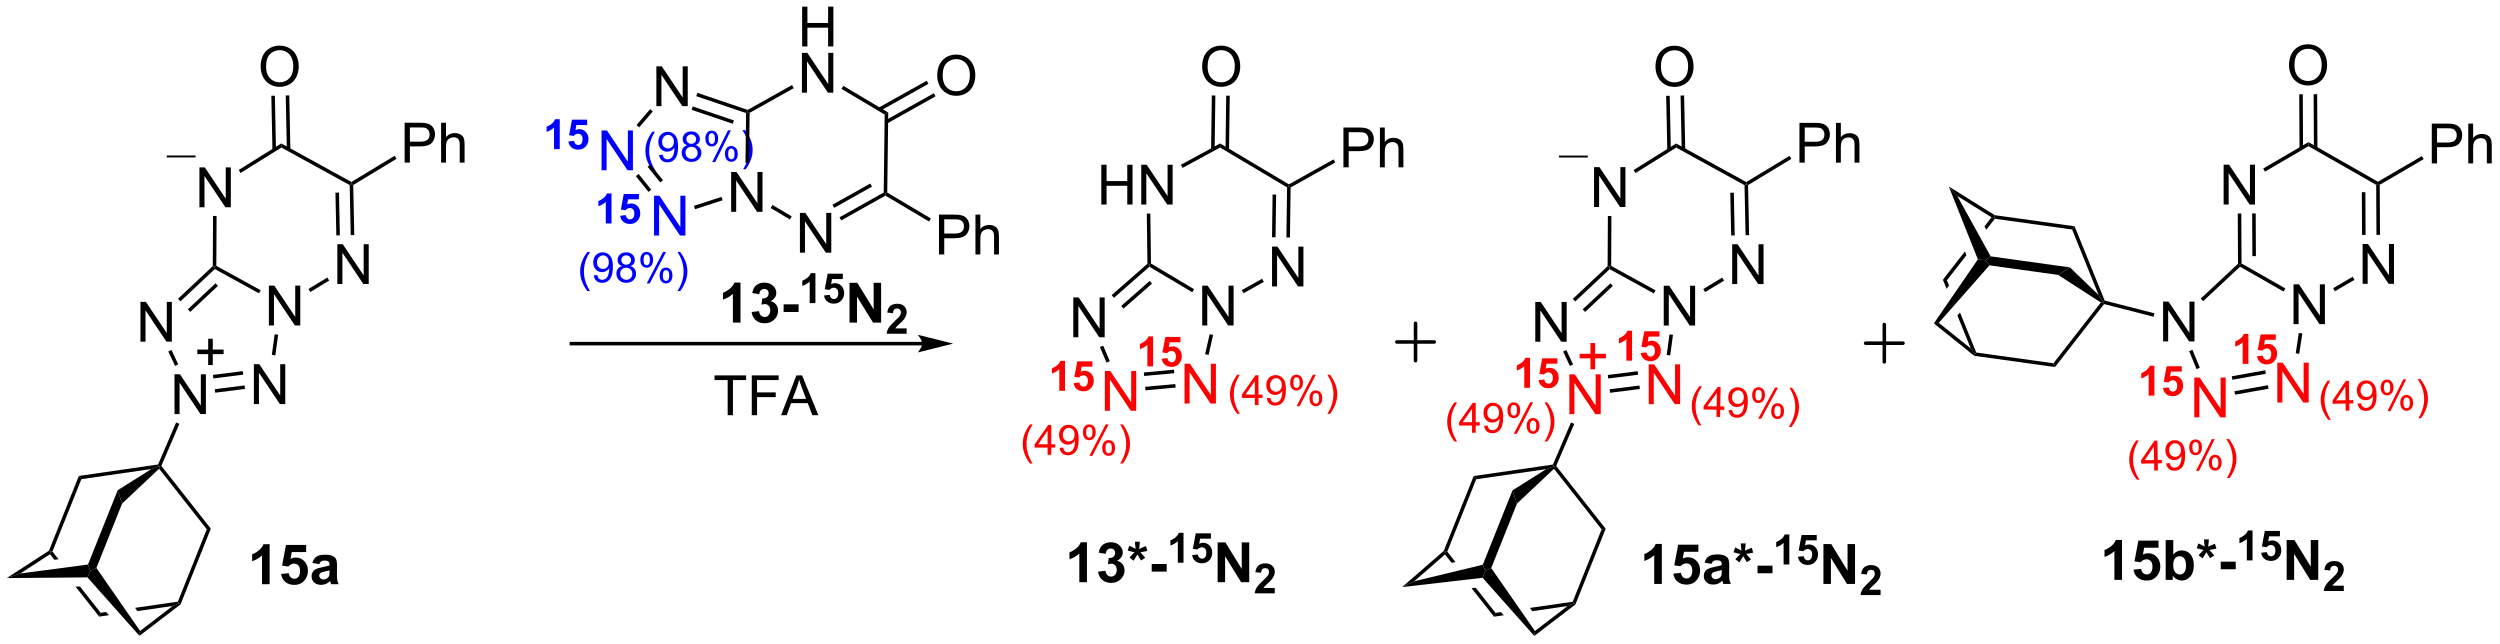 <?xml version="1.0" encoding="UTF-8"?>
<!DOCTYPE svg PUBLIC '-//W3C//DTD SVG 1.0//EN'
          'http://www.w3.org/TR/2001/REC-SVG-20010904/DTD/svg10.dtd'>
<svg stroke-dasharray="none" shape-rendering="auto" xmlns="http://www.w3.org/2000/svg" font-family="'Dialog'" text-rendering="auto" width="493" fill-opacity="1" color-interpolation="auto" color-rendering="auto" preserveAspectRatio="xMidYMid meet" font-size="12px" viewBox="0 0 493 127" fill="black" xmlns:xlink="http://www.w3.org/1999/xlink" stroke="black" image-rendering="auto" stroke-miterlimit="10" stroke-linecap="square" stroke-linejoin="miter" font-style="normal" stroke-width="1" height="127" stroke-dashoffset="0" font-weight="normal" stroke-opacity="1"
><!--Generated by the Batik Graphics2D SVG Generator--><defs id="genericDefs"
  /><g
  ><defs id="defs1"
    ><clipPath clipPathUnits="userSpaceOnUse" id="clipPath1"
      ><path d="M0.337 1.292 L369.999 1.292 L369.999 96.398 L0.337 96.398 L0.337 1.292 Z"
      /></clipPath
      ><clipPath clipPathUnits="userSpaceOnUse" id="clipPath2"
      ><path d="M22.593 53.004 L22.593 145.465 L381.977 145.465 L381.977 53.004 Z"
      /></clipPath
      ><clipPath clipPathUnits="userSpaceOnUse" id="clipPath3"
      ><path d="M23.061 51.395 L21.443 143.846 L380.786 150.136 L382.405 57.685 Z"
      /></clipPath
      ><clipPath clipPathUnits="userSpaceOnUse" id="clipPath4"
      ><path d="M43.195 51.748 L23.055 51.748 L22.265 96.864 L22.265 96.864 L22.265 143.86 L132.806 145.795 L380.862 145.795 L380.862 145.795 L382.405 57.685 Z"
      /></clipPath
      ><clipPath clipPathUnits="userSpaceOnUse" id="clipPath5"
      ><path d="M22.592 53.003 L22.592 145.464 L381.976 145.464 L381.976 53.003 Z"
      /></clipPath
      ><clipPath clipPathUnits="userSpaceOnUse" id="clipPath6"
      ><path d="M21.539 57.252 L23.157 149.703 L382.501 143.413 L380.882 50.963 Z"
      /></clipPath
      ><clipPath clipPathUnits="userSpaceOnUse" id="clipPath7"
      ><path d="M22.265 57.24 L22.265 98.753 L23.088 145.795 L23.088 145.795 L246.421 145.795 L382.501 143.413 L380.896 51.748 L336.033 51.748 Z"
      /></clipPath
      ><clipPath clipPathUnits="userSpaceOnUse" id="clipPath8"
      ><path d="M23.869 47.678 L22.25 140.129 L381.594 146.418 L383.212 53.967 Z"
      /></clipPath
      ><clipPath clipPathUnits="userSpaceOnUse" id="clipPath9"
      ><path d="M256.395 51.748 L23.797 51.748 L23.797 51.748 L22.265 139.303 L22.265 140.129 L346.006 145.795 L381.605 145.795 L381.605 145.795 L382.766 79.471 L382.766 53.96 Z"
      /></clipPath
      ><clipPath clipPathUnits="userSpaceOnUse" id="clipPath10"
      ><path d="M23.723 47.196 L22.105 139.647 L381.449 145.936 L383.067 53.486 Z"
      /></clipPath
      ><clipPath clipPathUnits="userSpaceOnUse" id="clipPath11"
      ><path d="M283.778 51.748 L23.643 51.748 L22.265 130.486 L22.265 130.486 L22.265 139.649 L373.39 145.795 L381.451 145.795 L381.451 145.795 L382.766 70.654 L382.766 53.48 Z"
      /></clipPath
    ></defs
    ><g transform="scale(1.333,1.333) translate(-0.337,-1.292) matrix(1.029,0,0,1.029,-22.902,-53.228)"
    ><path d="M51.255 82.78 L51.255 77.053 L52.033 77.053 L55.041 81.548 L55.041 77.053 L55.768 77.053 L55.768 82.78 L54.989 82.78 L51.981 78.28 L51.981 82.78 L51.255 82.78 Z" stroke="none" clip-path="url(#clipPath2)"
    /></g
    ><g transform="matrix(1.371,0,0,1.371,-30.985,-72.694)"
    ><path d="M53.715 91.261 L53.459 91.411 L53.205 91.3 L53.243 84.083 L53.753 84.085 Z" stroke="none" clip-path="url(#clipPath2)"
    /></g
    ><g transform="matrix(1.371,0,0,1.371,-30.985,-72.694)"
    ><path d="M61.278 99.833 L61.278 94.106 L62.056 94.106 L65.064 98.601 L65.064 94.106 L65.791 94.106 L65.791 99.833 L65.012 99.833 L62.004 95.333 L62.004 99.833 L61.278 99.833 Z" stroke="none" clip-path="url(#clipPath2)"
    /></g
    ><g transform="matrix(1.371,0,0,1.371,-30.985,-72.694)"
    ><path d="M71.123 93.873 L71.123 88.146 L71.902 88.146 L74.909 92.641 L74.909 88.146 L75.636 88.146 L75.636 93.873 L74.857 93.873 L71.85 89.373 L71.85 93.873 L71.123 93.873 Z" stroke="none" clip-path="url(#clipPath2)"
    /></g
    ><g transform="matrix(1.371,0,0,1.371,-30.985,-72.694)"
    ><path d="M53.499 91.724 L53.459 91.411 L53.715 91.261 L60.097 94.771 L59.851 95.218 Z" stroke="none" clip-path="url(#clipPath2)"
    /></g
    ><g transform="matrix(1.371,0,0,1.371,-30.985,-72.694)"
    ><path d="M67.229 95.025 L66.965 94.588 L69.687 92.94 L69.951 93.377 Z" stroke="none" clip-path="url(#clipPath2)"
    /></g
    ><g transform="matrix(1.371,0,0,1.371,-30.985,-72.694)"
    ><path d="M73.557 86.829 L73.047 86.84 L72.898 79.644 L73.15 79.492 L73.408 79.634 ZM71.486 86.872 L71.359 80.725 L70.849 80.736 L70.976 86.883 Z" stroke="none" clip-path="url(#clipPath2)"
    /></g
    ><g transform="matrix(1.371,0,0,1.371,-30.985,-72.694)"
    ><path d="M73.144 79.197 L73.15 79.492 L72.898 79.644 L63.074 74.241 L63.058 73.65 Z" stroke="none" clip-path="url(#clipPath2)"
    /></g
    ><g transform="matrix(1.371,0,0,1.371,-30.985,-72.694)"
    ><path d="M63.058 73.65 L63.074 74.241 L57.209 77.903 L56.939 77.47 Z" stroke="none" clip-path="url(#clipPath2)"
    /></g
    ><g transform="matrix(1.371,0,0,1.371,-30.985,-72.694)"
    ><path d="M60.09 62.625 Q60.09 61.198 60.856 60.393 Q61.622 59.586 62.833 59.586 Q63.624 59.586 64.26 59.966 Q64.898 60.344 65.231 61.021 Q65.567 61.698 65.567 62.557 Q65.567 63.43 65.215 64.117 Q64.864 64.805 64.218 65.159 Q63.575 65.513 62.827 65.513 Q62.02 65.513 61.382 65.122 Q60.747 64.729 60.418 64.055 Q60.09 63.377 60.09 62.625 ZM60.872 62.635 Q60.872 63.672 61.426 64.268 Q61.984 64.862 62.825 64.862 Q63.679 64.862 64.231 64.26 Q64.786 63.659 64.786 62.555 Q64.786 61.854 64.549 61.333 Q64.312 60.812 63.856 60.526 Q63.403 60.237 62.835 60.237 Q62.03 60.237 61.45 60.792 Q60.872 61.344 60.872 62.635 Z" stroke="none" clip-path="url(#clipPath2)"
    /></g
    ><g transform="matrix(1.371,0,0,1.371,-30.985,-72.694)"
    ><path d="M64.369 74.516 L64.208 66.743 L63.698 66.754 L63.859 74.527 ZM62.298 74.579 L62.137 66.786 L61.627 66.797 L61.788 74.589 Z" stroke="none" clip-path="url(#clipPath2)"
    /></g
    ><g transform="matrix(1.371,0,0,1.371,-30.985,-72.694)"
    ><path d="M80.8 76.407 L80.8 70.68 L82.961 70.68 Q83.532 70.68 83.831 70.735 Q84.253 70.805 84.537 71.003 Q84.823 71.198 84.998 71.555 Q85.172 71.909 85.172 72.337 Q85.172 73.066 84.706 73.573 Q84.243 74.079 83.027 74.079 L81.558 74.079 L81.558 76.407 L80.8 76.407 ZM81.558 73.402 L83.04 73.402 Q83.774 73.402 84.081 73.128 Q84.391 72.855 84.391 72.36 Q84.391 72.001 84.209 71.745 Q84.027 71.487 83.73 71.407 Q83.54 71.355 83.024 71.355 L81.558 71.355 L81.558 73.402 ZM86.047 76.407 L86.047 70.68 L86.751 70.68 L86.751 72.735 Q87.243 72.165 87.993 72.165 Q88.454 72.165 88.792 72.347 Q89.133 72.527 89.279 72.847 Q89.425 73.167 89.425 73.777 L89.425 76.407 L88.722 76.407 L88.722 73.777 Q88.722 73.251 88.493 73.011 Q88.266 72.769 87.847 72.769 Q87.534 72.769 87.258 72.933 Q86.985 73.094 86.868 73.373 Q86.751 73.649 86.751 74.136 L86.751 76.407 L86.047 76.407 Z" stroke="none" clip-path="url(#clipPath2)"
    /></g
    ><g transform="matrix(1.371,0,0,1.371,-30.985,-72.694)"
    ><path d="M73.408 79.634 L73.15 79.492 L73.144 79.197 L79.372 75.427 L79.636 75.864 Z" stroke="none" clip-path="url(#clipPath2)"
    /></g
    ><g transform="matrix(1.371,0,0,1.371,-30.985,-72.694)"
    ><path d="M33.94 121.48 L29.646 132.229 L29.852 132.399 L30.144 132.357 L34.305 121.943 L33.94 121.48 Z" stroke="none" clip-path="url(#clipPath2)"
    /></g
    ><g transform="matrix(1.371,0,0,1.371,-30.985,-72.694)"
    ><path d="M30.144 132.357 L29.852 132.399 L29.796 132.739 L30.429 133.543 L30.429 133.543 L31.017 133.465 L31.017 133.465 L30.144 132.357 ZM34.104 137.385 L33.459 137.391 L33.459 137.391 L36.864 141.714 L37.082 141.167 L34.104 137.385 Z" stroke="none" clip-path="url(#clipPath2)"
    /></g
    ><g transform="matrix(1.371,0,0,1.371,-30.985,-72.694)"
    ><path d="M48.181 139.563 L42.033 140.451 L42.359 140.92 L42.359 140.92 L47.431 140.187 L48.363 139.794 L48.181 139.563 ZM37.866 141.054 L37.082 141.167 L36.864 141.714 L38.272 141.51 L38.272 141.51 L37.866 141.054 Z" stroke="none" clip-path="url(#clipPath2)"
    /></g
    ><g transform="matrix(1.371,0,0,1.371,-30.985,-72.694)"
    ><path d="M48.574 139.954 L48.363 139.794 L48.181 139.563 L52.342 129.149 L52.925 129.065 Z" stroke="none" clip-path="url(#clipPath2)"
    /></g
    ><g transform="matrix(1.371,0,0,1.371,-30.985,-72.694)"
    ><path d="M52.925 129.065 L52.342 129.149 L45.484 120.442 L45.513 120.066 L45.807 120.027 Z" stroke="none" clip-path="url(#clipPath2)"
    /></g
    ><g transform="matrix(1.371,0,0,1.371,-30.985,-72.694)"
    ><path d="M45.335 119.834 L45.513 120.066 L44.365 120.489 L34.305 121.943 L33.94 121.48 Z" stroke="none" clip-path="url(#clipPath2)"
    /></g
    ><g transform="matrix(1.371,0,0,1.371,-30.985,-72.694)"
    ><path d="M23.565 136.172 L25.525 135.509 L35.258 134.218 L35.598 135.125 L35.178 136.072 Z" stroke="none" clip-path="url(#clipPath2)"
    /></g
    ><g transform="matrix(1.371,0,0,1.371,-30.985,-72.694)"
    ><path d="M36.464 134.716 L35.598 135.125 L35.258 134.218 L39.524 123.542 L40.166 125.45 Z" stroke="none" clip-path="url(#clipPath2)"
    /></g
    ><g transform="matrix(1.371,0,0,1.371,-30.985,-72.694)"
    ><path d="M25.525 135.509 L23.565 136.172 L29.646 132.229 L29.852 132.399 L29.796 132.739 Z" stroke="none" clip-path="url(#clipPath2)"
    /></g
    ><g transform="matrix(1.371,0,0,1.371,-30.985,-72.694)"
    ><path d="M35.178 136.072 L35.598 135.125 L36.464 134.716 L42.751 143.77 L42.661 144.481 Z" stroke="none" clip-path="url(#clipPath2)"
    /></g
    ><g transform="matrix(1.371,0,0,1.371,-30.985,-72.694)"
    ><path d="M42.661 144.481 L42.751 143.77 L47.431 140.187 L48.363 139.794 L48.574 139.954 Z" stroke="none" clip-path="url(#clipPath2)"
    /></g
    ><g transform="matrix(1.371,0,0,1.371,-30.985,-72.694)"
    ><path d="M40.166 125.45 L39.524 123.542 L44.365 120.489 L45.513 120.066 L45.484 120.442 Z" stroke="none" clip-path="url(#clipPath2)"
    /></g
    ><g transform="matrix(1.371,0,0,1.371,-30.985,-72.694)"
    ><path d="M127.265 112.743 L127.265 107.691 L125.377 107.691 L125.377 107.017 L129.916 107.017 L129.916 107.691 L128.023 107.691 L128.023 112.743 L127.265 112.743 ZM130.732 112.743 L130.732 107.017 L134.597 107.017 L134.597 107.691 L131.49 107.691 L131.49 109.465 L134.178 109.465 L134.178 110.142 L131.49 110.142 L131.49 112.743 L130.732 112.743 ZM134.95 112.743 L137.15 107.017 L137.968 107.017 L140.312 112.743 L139.447 112.743 L138.781 111.009 L136.385 111.009 L135.757 112.743 L134.95 112.743 ZM136.604 110.392 L138.546 110.392 L137.947 108.806 Q137.674 108.082 137.541 107.618 Q137.432 108.168 137.234 108.712 L136.604 110.392 Z" stroke="none" clip-path="url(#clipPath2)"
    /></g
    ><g transform="matrix(1.371,0,0,1.371,-30.985,-72.694)"
    ><path d="M342.439 82.437 L342.439 76.71 L343.217 76.71 L346.225 81.205 L346.225 76.71 L346.952 76.71 L346.952 82.437 L346.173 82.437 L343.165 77.937 L343.165 82.437 L342.439 82.437 Z" stroke="none" clip-path="url(#clipPath2)"
    /></g
    ><g transform="matrix(1.371,0,0,1.371,-30.985,-72.694)"
    ><path d="M345.018 90.921 L344.764 91.07 L344.508 90.96 L344.471 83.742 L344.981 83.739 ZM347.084 89.862 L347.053 83.729 L346.542 83.731 L346.574 89.865 Z" stroke="none" clip-path="url(#clipPath2)"
    /></g
    ><g transform="matrix(1.371,0,0,1.371,-30.985,-72.694)"
    ><path d="M352.494 99.648 L352.494 93.921 L353.273 93.921 L356.281 98.416 L356.281 93.921 L357.007 93.921 L357.007 99.648 L356.228 99.648 L353.221 95.148 L353.221 99.648 L352.494 99.648 Z" stroke="none" clip-path="url(#clipPath2)"
    /></g
    ><g transform="matrix(1.371,0,0,1.371,-30.985,-72.694)"
    ><path d="M362.431 93.843 L362.431 88.116 L363.21 88.116 L366.218 92.611 L366.218 88.116 L366.944 88.116 L366.944 93.843 L366.166 93.843 L363.158 89.343 L363.158 93.843 L362.431 93.843 Z" stroke="none" clip-path="url(#clipPath2)"
    /></g
    ><g transform="matrix(1.371,0,0,1.371,-30.985,-72.694)"
    ><path d="M344.8 91.385 L344.764 91.07 L345.018 90.921 L351.317 94.515 L351.064 94.958 Z" stroke="none" clip-path="url(#clipPath2)"
    /></g
    ><g transform="matrix(1.371,0,0,1.371,-30.985,-72.694)"
    ><path d="M358.442 94.917 L358.185 94.477 L360.999 92.833 L361.256 93.273 Z" stroke="none" clip-path="url(#clipPath2)"
    /></g
    ><g transform="matrix(1.371,0,0,1.371,-30.985,-72.694)"
    ><path d="M364.931 86.803 L364.42 86.806 L364.383 79.608 L364.638 79.459 L364.894 79.605 ZM362.859 86.814 L362.827 80.664 L362.317 80.667 L362.349 86.816 Z" stroke="none" clip-path="url(#clipPath2)"
    /></g
    ><g transform="matrix(1.371,0,0,1.371,-30.985,-72.694)"
    ><path d="M364.636 79.165 L364.638 79.459 L364.383 79.608 L354.643 74.051 L354.64 73.462 Z" stroke="none" clip-path="url(#clipPath2)"
    /></g
    ><g transform="matrix(1.371,0,0,1.371,-30.985,-72.694)"
    ><path d="M354.64 73.462 L354.643 74.051 L348.387 77.706 L348.13 77.265 Z" stroke="none" clip-path="url(#clipPath2)"
    /></g
    ><g transform="matrix(1.371,0,0,1.371,-30.985,-72.694)"
    ><path d="M351.845 62.434 Q351.845 61.007 352.611 60.202 Q353.377 59.395 354.587 59.395 Q355.379 59.395 356.014 59.775 Q356.652 60.152 356.986 60.829 Q357.322 61.507 357.322 62.366 Q357.322 63.238 356.97 63.926 Q356.619 64.613 355.973 64.967 Q355.33 65.322 354.582 65.322 Q353.775 65.322 353.137 64.931 Q352.502 64.538 352.173 63.863 Q351.845 63.186 351.845 62.434 ZM352.627 62.444 Q352.627 63.48 353.181 64.077 Q353.738 64.671 354.58 64.671 Q355.434 64.671 355.986 64.069 Q356.541 63.467 356.541 62.363 Q356.541 61.663 356.304 61.142 Q356.067 60.621 355.611 60.335 Q355.158 60.045 354.59 60.045 Q353.785 60.045 353.205 60.6 Q352.627 61.152 352.627 62.444 Z" stroke="none" clip-path="url(#clipPath2)"
    /></g
    ><g transform="matrix(1.371,0,0,1.371,-30.985,-72.694)"
    ><path d="M355.935 74.347 L355.895 66.572 L355.385 66.574 L355.425 74.35 ZM353.864 74.358 L353.824 66.582 L353.314 66.585 L353.354 74.361 Z" stroke="none" clip-path="url(#clipPath2)"
    /></g
    ><g transform="matrix(1.371,0,0,1.371,-30.985,-72.694)"
    ><path d="M372.379 76.528 L372.379 70.802 L374.541 70.802 Q375.111 70.802 375.411 70.857 Q375.832 70.927 376.116 71.125 Q376.403 71.32 376.577 71.677 Q376.752 72.031 376.752 72.458 Q376.752 73.187 376.286 73.695 Q375.822 74.2 374.606 74.2 L373.137 74.2 L373.137 76.528 L372.379 76.528 ZM373.137 73.523 L374.619 73.523 Q375.353 73.523 375.661 73.25 Q375.971 72.976 375.971 72.482 Q375.971 72.122 375.788 71.867 Q375.606 71.609 375.309 71.528 Q375.119 71.476 374.603 71.476 L373.137 71.476 L373.137 73.523 ZM377.627 76.528 L377.627 70.802 L378.33 70.802 L378.33 72.857 Q378.822 72.286 379.572 72.286 Q380.033 72.286 380.372 72.469 Q380.713 72.648 380.859 72.969 Q381.004 73.289 381.004 73.898 L381.004 76.528 L380.301 76.528 L380.301 73.898 Q380.301 73.372 380.072 73.133 Q379.846 72.891 379.426 72.891 Q379.114 72.891 378.838 73.055 Q378.564 73.216 378.447 73.495 Q378.33 73.771 378.33 74.258 L378.33 76.528 L377.627 76.528 Z" stroke="none" clip-path="url(#clipPath2)"
    /></g
    ><g transform="matrix(1.371,0,0,1.371,-30.985,-72.694)"
    ><path d="M364.894 79.605 L364.638 79.459 L364.636 79.165 L370.955 75.473 L371.212 75.914 Z" stroke="none" clip-path="url(#clipPath2)"
    /></g
    ><g transform="matrix(1.371,0,0,1.371,-30.985,-72.694)"
    ><path d="M333.736 102.127 L333.736 96.401 L334.514 96.401 L337.522 100.895 L337.522 96.401 L338.249 96.401 L338.249 102.127 L337.47 102.127 L334.462 97.627 L334.462 102.127 L333.736 102.127 Z" stroke="none" clip-path="url(#clipPath2)"
    /></g
    ><g fill="red" transform="matrix(1.371,0,0,1.371,-30.985,-72.694)" stroke="red"
    ><path d="M338.221 113.054 L338.221 107.328 L339 107.328 L342.007 111.822 L342.007 107.328 L342.734 107.328 L342.734 113.054 L341.955 113.054 L338.947 108.554 L338.947 113.054 L338.221 113.054 Z" stroke="none" clip-path="url(#clipPath2)"
    /></g
    ><g fill="red" transform="matrix(1.371,0,0,1.371,-30.985,-72.694)" stroke="red"
    ><path d="M350.159 110.917 L350.159 105.191 L350.938 105.191 L353.946 109.686 L353.946 105.191 L354.672 105.191 L354.672 110.917 L353.894 110.917 L350.886 106.417 L350.886 110.917 L350.159 110.917 Z" stroke="none" clip-path="url(#clipPath2)"
    /></g
    ><g transform="matrix(1.371,0,0,1.371,-30.985,-72.694)"
    ><path d="M344.508 90.96 L344.764 91.07 L344.8 91.385 L339.492 96.342 L339.144 95.969 Z" stroke="none" clip-path="url(#clipPath2)"
    /></g
    ><g transform="matrix(1.371,0,0,1.371,-30.985,-72.694)"
    ><path d="M337.481 103.528 L337.953 103.334 L339.014 105.919 L338.542 106.113 Z" stroke="none" clip-path="url(#clipPath2)"
    /></g
    ><g transform="matrix(1.371,0,0,1.371,-30.985,-72.694)"
    ><path d="M344.086 109.794 L343.996 109.292 L348.81 108.43 L348.9 108.932 ZM343.701 107.645 L348.516 106.784 L348.426 106.281 L343.611 107.143 Z" stroke="none" clip-path="url(#clipPath2)"
    /></g
    ><g transform="matrix(1.371,0,0,1.371,-30.985,-72.694)"
    ><path d="M353.312 103.918 L352.808 103.841 L353.254 100.914 L353.759 100.99 Z" stroke="none" clip-path="url(#clipPath2)"
    /></g
    ><g transform="matrix(1.371,0,0,1.371,-30.985,-72.694)"
    ><path d="M321.005 85.572 L320.643 86.037 L309.536 84.489 L309.425 84.216 L309.514 83.97 Z" stroke="none" clip-path="url(#clipPath2)"
    /></g
    ><g transform="matrix(1.371,0,0,1.371,-30.985,-72.694)"
    ><path d="M309.425 84.216 L309.05 84.282 L308.035 85.584 L308.304 86.07 L309.536 84.489 L309.425 84.216 ZM305.23 89.183 L302.058 93.252 L302.642 93.333 L305.449 89.732 L305.23 89.183 Z" stroke="none" clip-path="url(#clipPath2)"
    /></g
    ><g transform="matrix(1.371,0,0,1.371,-30.985,-72.694)"
    ><path d="M302.058 93.252 L302.593 94.571 L302.593 94.571 L302.939 94.067 L302.939 94.067 L302.642 93.333 L302.058 93.252 ZM304.521 97.969 L304.144 98.397 L304.144 98.397 L306.07 103.147 L306.674 103.958 L306.855 103.726 L304.521 97.969 Z" stroke="none" clip-path="url(#clipPath2)"
    /></g
    ><g transform="matrix(1.371,0,0,1.371,-30.985,-72.694)"
    ><path d="M306.569 104.201 L306.674 103.958 L306.855 103.726 L317.962 105.274 L318.183 105.82 Z" stroke="none" clip-path="url(#clipPath2)"
    /></g
    ><g transform="matrix(1.371,0,0,1.371,-30.985,-72.694)"
    ><path d="M318.183 105.82 L317.962 105.274 L324.776 96.532 L325.147 96.47 L325.246 96.758 Z" stroke="none" clip-path="url(#clipPath2)"
    /></g
    ><g transform="matrix(1.371,0,0,1.371,-30.985,-72.694)"
    ><path d="M325.335 96.255 L325.147 96.47 L324.461 95.457 L320.643 86.037 L321.005 85.572 Z" stroke="none" clip-path="url(#clipPath2)"
    /></g
    ><g transform="matrix(1.371,0,0,1.371,-30.985,-72.694)"
    ><path d="M302.909 79.847 L304.131 81.211 L308.927 89.896 L308.153 90.447 L307.09 90.328 Z" stroke="none" clip-path="url(#clipPath2)"
    /></g
    ><g transform="matrix(1.371,0,0,1.371,-30.985,-72.694)"
    ><path d="M308.757 91.189 L308.153 90.447 L308.927 89.896 L320.339 91.487 L318.64 92.567 Z" stroke="none" clip-path="url(#clipPath2)"
    /></g
    ><g transform="matrix(1.371,0,0,1.371,-30.985,-72.694)"
    ><path d="M304.131 81.211 L302.909 79.847 L309.514 83.97 L309.425 84.216 L309.05 84.282 Z" stroke="none" clip-path="url(#clipPath2)"
    /></g
    ><g transform="matrix(1.371,0,0,1.371,-30.985,-72.694)"
    ><path d="M307.09 90.328 L308.153 90.447 L308.757 91.189 L301.471 99.46 L300.759 99.543 Z" stroke="none" clip-path="url(#clipPath2)"
    /></g
    ><g transform="matrix(1.371,0,0,1.371,-30.985,-72.694)"
    ><path d="M300.759 99.543 L301.471 99.46 L306.07 103.147 L306.674 103.958 L306.569 104.201 Z" stroke="none" clip-path="url(#clipPath2)"
    /></g
    ><g transform="matrix(1.371,0,0,1.371,-30.985,-72.694)"
    ><path d="M318.64 92.567 L320.339 91.487 L324.461 95.457 L325.147 96.47 L324.776 96.532 Z" stroke="none" clip-path="url(#clipPath2)"
    /></g
    ><g fill="blue" transform="matrix(1.371,0,0,1.371,-30.985,-72.694)" stroke="blue"
    ><path d="M110.558 85.162 L109.736 85.162 L109.736 82.059 Q109.285 82.481 108.671 82.684 L108.671 81.936 Q108.994 81.83 109.371 81.537 Q109.75 81.242 109.89 80.85 L110.558 80.85 L110.558 85.162 ZM111.801 84.057 L112.622 83.973 Q112.657 84.25 112.829 84.414 Q113.003 84.576 113.227 84.576 Q113.485 84.576 113.663 84.367 Q113.842 84.156 113.842 83.734 Q113.842 83.34 113.665 83.143 Q113.489 82.944 113.204 82.944 Q112.85 82.944 112.569 83.258 L111.901 83.16 L112.323 80.926 L114.499 80.926 L114.499 81.695 L112.946 81.695 L112.817 82.426 Q113.092 82.287 113.379 82.287 Q113.928 82.287 114.309 82.686 Q114.69 83.084 114.69 83.721 Q114.69 84.25 114.382 84.666 Q113.963 85.236 113.219 85.236 Q112.624 85.236 112.249 84.916 Q111.874 84.596 111.801 84.057 Z" stroke="none" clip-path="url(#clipPath2)"
    /></g
    ><g fill="blue" transform="matrix(1.371,0,0,1.371,-30.985,-72.694)" stroke="blue"
    ><path d="M103.112 74.476 L102.29 74.476 L102.29 71.373 Q101.838 71.795 101.225 71.998 L101.225 71.25 Q101.547 71.144 101.924 70.851 Q102.303 70.556 102.444 70.164 L103.112 70.164 L103.112 74.476 ZM104.355 73.371 L105.175 73.287 Q105.21 73.564 105.382 73.728 Q105.556 73.89 105.781 73.89 Q106.038 73.89 106.216 73.681 Q106.396 73.47 106.396 73.049 Q106.396 72.654 106.218 72.457 Q106.042 72.257 105.757 72.257 Q105.404 72.257 105.123 72.572 L104.454 72.474 L104.876 70.24 L107.052 70.24 L107.052 71.009 L105.499 71.009 L105.371 71.74 Q105.646 71.601 105.933 71.601 Q106.482 71.601 106.863 72 Q107.244 72.398 107.244 73.035 Q107.244 73.564 106.935 73.98 Q106.517 74.55 105.773 74.55 Q105.177 74.55 104.802 74.23 Q104.427 73.91 104.355 73.371 Z" stroke="none" clip-path="url(#clipPath2)"
    /></g
    ><g fill="red" transform="matrix(1.371,0,0,1.371,-30.985,-72.694)" stroke="red"
    ><path d="M345.999 105.362 L345.176 105.362 L345.176 102.259 Q344.725 102.681 344.112 102.884 L344.112 102.136 Q344.434 102.03 344.811 101.737 Q345.19 101.442 345.331 101.05 L345.999 101.05 L345.999 105.362 ZM347.242 104.257 L348.062 104.173 Q348.097 104.45 348.269 104.614 Q348.443 104.776 348.668 104.776 Q348.925 104.776 349.103 104.567 Q349.283 104.356 349.283 103.935 Q349.283 103.54 349.105 103.343 Q348.929 103.144 348.644 103.144 Q348.291 103.144 348.01 103.458 L347.341 103.36 L347.763 101.126 L349.939 101.126 L349.939 101.895 L348.386 101.895 L348.257 102.626 Q348.533 102.487 348.82 102.487 Q349.369 102.487 349.75 102.886 Q350.131 103.284 350.131 103.921 Q350.131 104.45 349.822 104.866 Q349.404 105.436 348.66 105.436 Q348.064 105.436 347.689 105.116 Q347.314 104.796 347.242 104.257 Z" stroke="none" clip-path="url(#clipPath2)"
    /></g
    ><g fill="red" transform="matrix(1.371,0,0,1.371,-30.985,-72.694)" stroke="red"
    ><path d="M332.478 109.937 L331.655 109.937 L331.655 106.833 Q331.204 107.255 330.591 107.458 L330.591 106.71 Q330.913 106.605 331.29 106.312 Q331.669 106.017 331.81 105.624 L332.478 105.624 L332.478 109.937 ZM333.721 108.831 L334.541 108.747 Q334.576 109.025 334.748 109.189 Q334.922 109.351 335.147 109.351 Q335.404 109.351 335.582 109.142 Q335.762 108.931 335.762 108.509 Q335.762 108.115 335.584 107.917 Q335.408 107.718 335.123 107.718 Q334.769 107.718 334.488 108.033 L333.82 107.935 L334.242 105.701 L336.418 105.701 L336.418 106.47 L334.865 106.47 L334.736 107.201 Q335.012 107.062 335.299 107.062 Q335.848 107.062 336.228 107.46 Q336.609 107.859 336.609 108.496 Q336.609 109.025 336.301 109.441 Q335.883 110.011 335.139 110.011 Q334.543 110.011 334.168 109.691 Q333.793 109.371 333.721 108.831 Z" stroke="none" clip-path="url(#clipPath2)"
    /></g
    ><g transform="matrix(1.371,0,0,1.371,-30.985,-72.694)"
    ><path d="M332.495 98.09 L332.368 98.584 L325.246 96.758 L325.147 96.47 L325.335 96.255 Z" stroke="none" clip-path="url(#clipPath2)"
    /></g
    ><g transform="matrix(1.371,0,0,1.371,-30.985,-72.694)"
    ><path d="M155.237 102.193 L104.793 102.193 L104.538 102.193 L104.538 102.703 L104.793 102.703 L155.237 102.703 L155.492 102.703 L155.492 102.193 L155.237 102.193 ZM159.701 102.448 L154.599 101.173 C154.599 101.173 155.237 101.89 155.237 102.448 C155.237 103.006 154.599 103.724 154.599 103.724 Z" stroke="none" clip-path="url(#clipPath2)"
    /></g
    ><g transform="matrix(1.371,0,0,1.371,-30.985,-72.694)"
    ><path d="M61.382 137.052 L60.286 137.052 L60.286 132.914 Q59.684 133.477 58.867 133.747 L58.867 132.75 Q59.297 132.609 59.799 132.219 Q60.304 131.826 60.492 131.302 L61.382 131.302 L61.382 137.052 ZM63.04 135.578 L64.134 135.466 Q64.181 135.836 64.41 136.055 Q64.642 136.271 64.941 136.271 Q65.285 136.271 65.522 135.992 Q65.761 135.711 65.761 135.149 Q65.761 134.622 65.524 134.359 Q65.29 134.094 64.91 134.094 Q64.438 134.094 64.063 134.513 L63.173 134.383 L63.735 131.404 L66.636 131.404 L66.636 132.43 L64.566 132.43 L64.394 133.404 Q64.761 133.219 65.144 133.219 Q65.876 133.219 66.384 133.75 Q66.892 134.281 66.892 135.13 Q66.892 135.836 66.48 136.391 Q65.923 137.151 64.931 137.151 Q64.136 137.151 63.636 136.724 Q63.136 136.297 63.04 135.578 ZM68.528 134.169 L67.531 133.99 Q67.7 133.388 68.109 133.099 Q68.52 132.81 69.328 132.81 Q70.062 132.81 70.421 132.984 Q70.781 133.156 70.927 133.424 Q71.075 133.693 71.075 134.406 L71.062 135.688 Q71.062 136.234 71.114 136.495 Q71.169 136.755 71.312 137.052 L70.226 137.052 Q70.184 136.943 70.122 136.727 Q70.093 136.63 70.083 136.599 Q69.802 136.872 69.481 137.01 Q69.161 137.146 68.796 137.146 Q68.156 137.146 67.786 136.799 Q67.419 136.451 67.419 135.919 Q67.419 135.568 67.586 135.292 Q67.755 135.016 68.057 134.87 Q68.359 134.724 68.929 134.615 Q69.7 134.469 69.997 134.344 L69.997 134.234 Q69.997 133.919 69.841 133.784 Q69.684 133.649 69.25 133.649 Q68.958 133.649 68.794 133.766 Q68.63 133.88 68.528 134.169 ZM69.997 135.06 Q69.786 135.13 69.328 135.229 Q68.872 135.326 68.731 135.419 Q68.515 135.57 68.515 135.805 Q68.515 136.036 68.687 136.206 Q68.859 136.372 69.125 136.372 Q69.421 136.372 69.692 136.177 Q69.89 136.029 69.953 135.812 Q69.997 135.672 69.997 135.279 L69.997 135.06 Z" stroke="none" clip-path="url(#clipPath2)"
    /></g
    ><g transform="matrix(1.371,0,0,1.371,-30.985,-72.694)"
    ><path d="M327.823 136.432 L326.727 136.432 L326.727 132.294 Q326.125 132.856 325.308 133.127 L325.308 132.13 Q325.738 131.989 326.24 131.598 Q326.745 131.205 326.933 130.682 L327.823 130.682 L327.823 136.432 ZM329.481 134.958 L330.575 134.846 Q330.622 135.216 330.851 135.434 Q331.083 135.65 331.382 135.65 Q331.726 135.65 331.963 135.372 Q332.202 135.091 332.202 134.528 Q332.202 134.002 331.965 133.739 Q331.731 133.473 331.351 133.473 Q330.879 133.473 330.504 133.893 L329.614 133.762 L330.176 130.783 L333.077 130.783 L333.077 131.809 L331.007 131.809 L330.835 132.783 Q331.202 132.598 331.585 132.598 Q332.317 132.598 332.825 133.13 Q333.333 133.661 333.333 134.51 Q333.333 135.216 332.921 135.77 Q332.364 136.531 331.372 136.531 Q330.577 136.531 330.077 136.104 Q329.577 135.677 329.481 134.958 ZM334.102 136.432 L334.102 130.705 L335.198 130.705 L335.198 132.768 Q335.706 132.19 336.402 132.19 Q337.159 132.19 337.654 132.739 Q338.152 133.286 338.152 134.315 Q338.152 135.377 337.646 135.952 Q337.141 136.525 336.417 136.525 Q336.063 136.525 335.717 136.348 Q335.37 136.169 335.12 135.822 L335.12 136.432 L334.102 136.432 ZM335.191 134.268 Q335.191 134.911 335.394 135.221 Q335.68 135.658 336.152 135.658 Q336.516 135.658 336.771 135.348 Q337.027 135.036 337.027 134.369 Q337.027 133.658 336.769 133.343 Q336.511 133.028 336.11 133.028 Q335.714 133.028 335.451 133.335 Q335.191 133.643 335.191 134.268 ZM339.418 133.338 L338.827 132.88 Q339.109 132.565 339.413 132.275 Q339.536 132.158 339.567 132.127 Q339.468 132.111 339.007 131.997 Q338.676 131.916 338.57 131.877 L338.801 131.19 Q339.312 131.395 339.715 131.645 Q339.622 131.01 339.622 130.606 L340.317 130.606 Q340.317 130.893 340.21 131.653 Q340.288 131.622 340.546 131.502 Q340.898 131.341 341.195 131.229 L341.403 131.934 Q340.968 132.033 340.398 132.127 L340.866 132.653 Q341.007 132.815 341.09 132.916 L340.491 133.309 L339.965 132.44 Q339.726 132.861 339.418 133.338 ZM342.024 134.903 L342.024 133.807 L344.18 133.807 L344.18 134.903 L342.024 134.903 Z" stroke="none" clip-path="url(#clipPath2)"
    /></g
    ><g transform="matrix(1.371,0,0,1.371,-30.985,-72.694)"
    ><path d="M346.599 133.632 L345.777 133.632 L345.777 130.528 Q345.325 130.95 344.712 131.153 L344.712 130.405 Q345.034 130.3 345.411 130.007 Q345.79 129.712 345.931 129.319 L346.599 129.319 L346.599 133.632 ZM347.842 132.526 L348.662 132.442 Q348.697 132.72 348.869 132.884 Q349.043 133.046 349.268 133.046 Q349.526 133.046 349.703 132.837 Q349.883 132.626 349.883 132.204 Q349.883 131.809 349.705 131.612 Q349.529 131.413 349.244 131.413 Q348.891 131.413 348.61 131.727 L347.942 131.63 L348.363 129.395 L350.539 129.395 L350.539 130.165 L348.986 130.165 L348.858 130.895 Q349.133 130.757 349.42 130.757 Q349.969 130.757 350.35 131.155 Q350.731 131.554 350.731 132.19 Q350.731 132.72 350.422 133.136 Q350.004 133.706 349.26 133.706 Q348.664 133.706 348.289 133.386 Q347.914 133.065 347.842 132.526 Z" stroke="none" clip-path="url(#clipPath2)"
    /></g
    ><g transform="matrix(1.371,0,0,1.371,-30.985,-72.694)"
    ><path d="M351.505 136.432 L351.505 130.705 L352.63 130.705 L354.974 134.528 L354.974 130.705 L356.049 130.705 L356.049 136.432 L354.888 136.432 L352.581 132.697 L352.581 136.432 L351.505 136.432 Z" stroke="none" clip-path="url(#clipPath2)"
    /></g
    ><g transform="matrix(1.371,0,0,1.371,-30.985,-72.694)"
    ><path d="M359.724 137.266 L359.724 138.032 L356.839 138.032 Q356.886 137.598 357.12 137.209 Q357.355 136.821 358.046 136.18 Q358.603 135.661 358.728 135.477 Q358.898 135.221 358.898 134.973 Q358.898 134.698 358.749 134.549 Q358.603 134.401 358.341 134.401 Q358.083 134.401 357.931 134.557 Q357.779 134.711 357.755 135.073 L356.935 134.991 Q357.009 134.311 357.396 134.016 Q357.782 133.719 358.363 133.719 Q358.997 133.719 359.361 134.063 Q359.724 134.405 359.724 134.915 Q359.724 135.204 359.62 135.467 Q359.517 135.729 359.29 136.016 Q359.142 136.206 358.751 136.563 Q358.363 136.92 358.257 137.038 Q358.154 137.155 358.089 137.266 L359.724 137.266 Z" stroke="none" clip-path="url(#clipPath2)"
    /></g
    ><g fill="blue" transform="matrix(1.371,0,0,1.371,-30.985,-72.694)" stroke="blue"
    ><path d="M107.086 94.891 Q106.649 94.34 106.346 93.602 Q106.045 92.862 106.045 92.071 Q106.045 91.373 106.272 90.735 Q106.535 89.994 107.086 89.258 L107.463 89.258 Q107.11 89.867 106.995 90.129 Q106.817 90.533 106.713 90.973 Q106.588 91.52 106.588 92.075 Q106.588 93.483 107.463 94.891 L107.086 94.891 ZM108.008 92.633 L108.516 92.586 Q108.58 92.944 108.762 93.106 Q108.944 93.266 109.227 93.266 Q109.471 93.266 109.653 93.154 Q109.836 93.043 109.954 92.858 Q110.071 92.672 110.149 92.356 Q110.229 92.039 110.229 91.711 Q110.229 91.676 110.227 91.606 Q110.069 91.858 109.793 92.014 Q109.52 92.17 109.201 92.17 Q108.668 92.17 108.299 91.783 Q107.93 91.397 107.93 90.764 Q107.93 90.112 108.315 89.713 Q108.7 89.315 109.28 89.315 Q109.7 89.315 110.045 89.541 Q110.393 89.766 110.573 90.184 Q110.754 90.6 110.754 91.391 Q110.754 92.215 110.575 92.703 Q110.397 93.19 110.043 93.446 Q109.69 93.701 109.215 93.701 Q108.711 93.701 108.391 93.422 Q108.073 93.141 108.008 92.633 ZM110.168 90.739 Q110.168 90.283 109.926 90.018 Q109.684 89.75 109.344 89.75 Q108.993 89.75 108.731 90.037 Q108.471 90.325 108.471 90.781 Q108.471 91.192 108.719 91.45 Q108.967 91.705 109.33 91.705 Q109.696 91.705 109.932 91.45 Q110.168 91.192 110.168 90.739 ZM112.078 91.297 Q111.749 91.178 111.591 90.955 Q111.433 90.733 111.433 90.422 Q111.433 89.953 111.769 89.635 Q112.107 89.315 112.667 89.315 Q113.23 89.315 113.572 89.641 Q113.915 89.967 113.915 90.436 Q113.915 90.735 113.757 90.957 Q113.601 91.178 113.283 91.297 Q113.677 91.426 113.884 91.713 Q114.091 92 114.091 92.399 Q114.091 92.95 113.701 93.326 Q113.312 93.701 112.675 93.701 Q112.04 93.701 111.65 93.325 Q111.261 92.948 111.261 92.385 Q111.261 91.965 111.472 91.684 Q111.685 91.401 112.078 91.297 ZM111.972 90.404 Q111.972 90.709 112.167 90.903 Q112.365 91.096 112.679 91.096 Q112.984 91.096 113.177 90.904 Q113.372 90.711 113.372 90.434 Q113.372 90.143 113.171 89.946 Q112.972 89.748 112.673 89.748 Q112.371 89.748 112.171 89.942 Q111.972 90.135 111.972 90.404 ZM111.802 92.387 Q111.802 92.614 111.909 92.825 Q112.017 93.035 112.228 93.151 Q112.439 93.266 112.681 93.266 Q113.06 93.266 113.306 93.024 Q113.552 92.779 113.552 92.404 Q113.552 92.024 113.298 91.776 Q113.044 91.526 112.663 91.526 Q112.292 91.526 112.046 91.772 Q111.802 92.018 111.802 92.387 ZM114.704 90.364 Q114.704 89.903 114.934 89.58 Q115.166 89.258 115.606 89.258 Q116.01 89.258 116.274 89.547 Q116.539 89.836 116.539 90.395 Q116.539 90.94 116.272 91.235 Q116.004 91.529 115.612 91.529 Q115.221 91.529 114.961 91.24 Q114.704 90.95 114.704 90.364 ZM115.62 89.621 Q115.424 89.621 115.293 89.791 Q115.162 89.961 115.162 90.416 Q115.162 90.828 115.293 90.998 Q115.426 91.166 115.62 91.166 Q115.819 91.166 115.95 90.996 Q116.08 90.826 116.08 90.375 Q116.08 89.959 115.948 89.791 Q115.817 89.621 115.62 89.621 ZM115.623 93.785 L117.973 89.258 L118.401 89.258 L116.059 93.785 L115.623 93.785 ZM117.481 92.619 Q117.481 92.156 117.711 91.836 Q117.944 91.514 118.385 91.514 Q118.789 91.514 119.055 91.803 Q119.321 92.092 119.321 92.651 Q119.321 93.196 119.051 93.49 Q118.784 93.785 118.389 93.785 Q117.998 93.785 117.739 93.494 Q117.481 93.201 117.481 92.619 ZM118.401 91.877 Q118.201 91.877 118.071 92.047 Q117.94 92.217 117.94 92.672 Q117.94 93.082 118.071 93.252 Q118.204 93.422 118.397 93.422 Q118.6 93.422 118.729 93.252 Q118.86 93.082 118.86 92.631 Q118.86 92.215 118.727 92.047 Q118.596 91.877 118.401 91.877 ZM120.431 94.891 L120.052 94.891 Q120.929 93.483 120.929 92.075 Q120.929 91.524 120.802 90.981 Q120.703 90.541 120.525 90.137 Q120.409 89.873 120.052 89.258 L120.431 89.258 Q120.982 89.994 121.246 90.735 Q121.47 91.373 121.47 92.071 Q121.47 92.862 121.167 93.602 Q120.865 94.34 120.431 94.891 Z" stroke="none" clip-path="url(#clipPath2)"
    /></g
    ><g fill="blue" transform="matrix(1.371,-0.024,0.024,1.371,-32.855,-69.92)" stroke="blue"
    ><path d="M116.526 77.615 Q116.088 77.064 115.786 76.326 Q115.485 75.586 115.485 74.795 Q115.485 74.098 115.712 73.459 Q115.975 72.719 116.526 71.983 L116.903 71.983 Q116.549 72.592 116.434 72.854 Q116.257 73.258 116.153 73.697 Q116.028 74.244 116.028 74.799 Q116.028 76.207 116.903 77.615 L116.526 77.615 ZM117.448 75.358 L117.956 75.311 Q118.02 75.668 118.202 75.83 Q118.383 75.99 118.667 75.99 Q118.911 75.99 119.092 75.879 Q119.276 75.768 119.393 75.582 Q119.51 75.397 119.588 75.08 Q119.669 74.764 119.669 74.436 Q119.669 74.4 119.667 74.33 Q119.508 74.582 119.233 74.738 Q118.96 74.895 118.641 74.895 Q118.108 74.895 117.739 74.508 Q117.37 74.121 117.37 73.488 Q117.37 72.836 117.754 72.438 Q118.139 72.039 118.719 72.039 Q119.139 72.039 119.485 72.266 Q119.833 72.49 120.012 72.908 Q120.194 73.324 120.194 74.115 Q120.194 74.939 120.014 75.428 Q119.837 75.914 119.483 76.17 Q119.129 76.426 118.655 76.426 Q118.151 76.426 117.831 76.147 Q117.512 75.865 117.448 75.358 ZM119.608 73.463 Q119.608 73.008 119.366 72.742 Q119.124 72.475 118.784 72.475 Q118.432 72.475 118.171 72.762 Q117.911 73.049 117.911 73.506 Q117.911 73.916 118.159 74.174 Q118.407 74.43 118.77 74.43 Q119.135 74.43 119.372 74.174 Q119.608 73.916 119.608 73.463 ZM121.517 74.022 Q121.189 73.902 121.031 73.68 Q120.873 73.457 120.873 73.147 Q120.873 72.678 121.209 72.359 Q121.546 72.039 122.107 72.039 Q122.669 72.039 123.011 72.365 Q123.355 72.691 123.355 73.16 Q123.355 73.459 123.197 73.682 Q123.041 73.902 122.722 74.022 Q123.117 74.15 123.324 74.438 Q123.531 74.725 123.531 75.123 Q123.531 75.674 123.14 76.051 Q122.752 76.426 122.115 76.426 Q121.48 76.426 121.09 76.049 Q120.701 75.672 120.701 75.109 Q120.701 74.689 120.912 74.408 Q121.125 74.125 121.517 74.022 ZM121.412 73.129 Q121.412 73.434 121.607 73.627 Q121.804 73.82 122.119 73.82 Q122.424 73.82 122.617 73.629 Q122.812 73.436 122.812 73.158 Q122.812 72.867 122.611 72.67 Q122.412 72.473 122.113 72.473 Q121.81 72.473 121.611 72.666 Q121.412 72.859 121.412 73.129 ZM121.242 75.111 Q121.242 75.338 121.349 75.549 Q121.457 75.76 121.668 75.875 Q121.879 75.99 122.121 75.99 Q122.5 75.99 122.746 75.748 Q122.992 75.504 122.992 75.129 Q122.992 74.748 122.738 74.5 Q122.484 74.25 122.103 74.25 Q121.732 74.25 121.486 74.496 Q121.242 74.742 121.242 75.111 ZM124.143 73.088 Q124.143 72.627 124.374 72.305 Q124.606 71.983 125.046 71.983 Q125.45 71.983 125.713 72.272 Q125.979 72.561 125.979 73.119 Q125.979 73.664 125.712 73.959 Q125.444 74.254 125.051 74.254 Q124.661 74.254 124.401 73.965 Q124.143 73.674 124.143 73.088 ZM125.059 72.346 Q124.864 72.346 124.733 72.516 Q124.602 72.686 124.602 73.141 Q124.602 73.553 124.733 73.723 Q124.866 73.891 125.059 73.891 Q125.258 73.891 125.389 73.721 Q125.52 73.551 125.52 73.1 Q125.52 72.684 125.387 72.516 Q125.257 72.346 125.059 72.346 ZM125.063 76.51 L127.413 71.983 L127.84 71.983 L125.499 76.51 L125.063 76.51 ZM126.921 75.344 Q126.921 74.881 127.151 74.561 Q127.383 74.238 127.825 74.238 Q128.229 74.238 128.495 74.527 Q128.76 74.816 128.76 75.375 Q128.76 75.92 128.491 76.215 Q128.223 76.51 127.829 76.51 Q127.438 76.51 127.178 76.219 Q126.921 75.926 126.921 75.344 ZM127.84 74.602 Q127.641 74.602 127.51 74.772 Q127.379 74.941 127.379 75.397 Q127.379 75.807 127.51 75.977 Q127.643 76.147 127.837 76.147 Q128.04 76.147 128.169 75.977 Q128.299 75.807 128.299 75.356 Q128.299 74.939 128.167 74.772 Q128.036 74.602 127.84 74.602 ZM129.871 77.615 L129.492 77.615 Q130.369 76.207 130.369 74.799 Q130.369 74.248 130.242 73.705 Q130.142 73.266 129.964 72.861 Q129.849 72.598 129.492 71.983 L129.871 71.983 Q130.422 72.719 130.685 73.459 Q130.91 74.098 130.91 74.795 Q130.91 75.586 130.607 76.326 Q130.304 77.064 129.871 77.615 Z" stroke="none" clip-path="url(#clipPath4)"
    /></g
    ><g transform="matrix(1.371,0,0,1.371,-30.984,-72.692)"
    ><path d="M137.978 59.702 L137.978 53.975 L138.736 53.975 L138.736 56.327 L141.713 56.327 L141.713 53.975 L142.47 53.975 L142.47 59.702 L141.713 59.702 L141.713 57.001 L138.736 57.001 L138.736 59.702 L137.978 59.702 Z" stroke="none" clip-path="url(#clipPath5)"
    /></g
    ><g transform="matrix(1.371,0,0,1.371,-30.984,-72.692)"
    ><path d="M137.947 66.352 L137.947 60.625 L138.726 60.625 L141.733 65.12 L141.733 60.625 L142.46 60.625 L142.46 66.352 L141.681 66.352 L138.673 61.852 L138.673 66.352 L137.947 66.352 Z" stroke="none" clip-path="url(#clipPath5)"
    /></g
    ><g transform="matrix(1.371,0,0,1.371,-30.984,-72.692)"
    ><path d="M130.427 69.255 L130.174 69.105 L130.148 68.827 L136.518 65.255 L136.768 65.7 Z" stroke="none" clip-path="url(#clipPath5)"
    /></g
    ><g transform="matrix(1.371,0,0,1.371,-30.984,-72.692)"
    ><path d="M127.763 83.487 L127.763 77.761 L128.542 77.761 L131.549 82.256 L131.549 77.761 L132.276 77.761 L132.276 83.487 L131.498 83.487 L128.49 78.987 L128.49 83.487 L127.763 83.487 Z" stroke="none" clip-path="url(#clipPath5)"
    /></g
    ><g transform="matrix(1.371,0,0,1.371,-30.984,-72.692)"
    ><path d="M137.656 89.367 L137.656 83.641 L138.435 83.641 L141.443 88.135 L141.443 83.641 L142.169 83.641 L142.169 89.367 L141.391 89.367 L138.383 84.867 L138.383 89.367 L137.656 89.367 Z" stroke="none" clip-path="url(#clipPath5)"
    /></g
    ><g transform="matrix(1.371,0,0,1.371,-30.984,-72.692)"
    ><path d="M129.917 69.287 L130.174 69.105 L130.427 69.255 L130.336 76.452 L129.826 76.446 Z" stroke="none" clip-path="url(#clipPath5)"
    /></g
    ><g transform="matrix(1.371,0,0,1.371,-30.984,-72.692)"
    ><path d="M133.452 82.944 L133.713 82.505 L136.483 84.151 L136.222 84.59 Z" stroke="none" clip-path="url(#clipPath5)"
    /></g
    ><g transform="matrix(1.371,0,0,1.371,-30.984,-72.692)"
    ><path d="M143.601 84.722 L143.351 84.277 L149.708 80.713 L149.961 80.864 L149.957 81.159 ZM142.588 82.915 L148.029 79.864 L147.78 79.419 L142.338 82.47 Z" stroke="none" clip-path="url(#clipPath5)"
    /></g
    ><g transform="matrix(1.371,0,0,1.371,-30.984,-72.692)"
    ><path d="M150.218 80.72 L149.961 80.864 L149.708 80.713 L149.849 69.5 L150.363 69.212 Z" stroke="none" clip-path="url(#clipPath5)"
    /></g
    ><g transform="matrix(1.371,0,0,1.371,-30.984,-72.692)"
    ><path d="M150.363 69.212 L149.849 69.5 L143.636 65.808 L143.897 65.369 Z" stroke="none" clip-path="url(#clipPath5)"
    /></g
    ><g transform="matrix(1.371,0,0,1.371,-30.984,-72.692)"
    ><path d="M157.407 63.914 Q157.407 62.487 158.173 61.682 Q158.939 60.875 160.15 60.875 Q160.941 60.875 161.577 61.255 Q162.215 61.633 162.548 62.31 Q162.884 62.987 162.884 63.846 Q162.884 64.719 162.532 65.406 Q162.181 66.094 161.535 66.448 Q160.892 66.802 160.144 66.802 Q159.337 66.802 158.699 66.411 Q158.064 66.018 157.736 65.344 Q157.407 64.667 157.407 63.914 ZM158.189 63.925 Q158.189 64.961 158.744 65.557 Q159.301 66.151 160.142 66.151 Q160.996 66.151 161.548 65.549 Q162.103 64.948 162.103 63.844 Q162.103 63.143 161.866 62.622 Q161.629 62.102 161.173 61.815 Q160.72 61.526 160.152 61.526 Q159.348 61.526 158.767 62.081 Q158.189 62.633 158.189 63.925 Z" stroke="none" clip-path="url(#clipPath5)"
    /></g
    ><g transform="matrix(1.371,0,0,1.371,-30.984,-72.692)"
    ><path d="M150.216 70.775 L157.161 66.881 L156.912 66.436 L149.966 70.33 ZM149.202 68.968 L156.148 65.074 L155.899 64.629 L148.953 68.523 Z" stroke="none" clip-path="url(#clipPath5)"
    /></g
    ><g transform="matrix(1.371,0,0,1.371,-30.984,-72.692)"
    ><path d="M157.659 89.619 L157.659 83.892 L159.82 83.892 Q160.391 83.892 160.69 83.947 Q161.112 84.017 161.396 84.215 Q161.682 84.41 161.857 84.767 Q162.031 85.121 162.031 85.548 Q162.031 86.278 161.565 86.785 Q161.101 87.29 159.885 87.29 L158.417 87.29 L158.417 89.619 L157.659 89.619 ZM158.417 86.613 L159.898 86.613 Q160.633 86.613 160.94 86.34 Q161.25 86.067 161.25 85.572 Q161.25 85.212 161.068 84.957 Q160.885 84.699 160.589 84.619 Q160.398 84.567 159.883 84.567 L158.417 84.567 L158.417 86.613 ZM162.906 89.619 L162.906 83.892 L163.609 83.892 L163.609 85.947 Q164.101 85.376 164.851 85.376 Q165.312 85.376 165.651 85.559 Q165.992 85.738 166.138 86.059 Q166.284 86.379 166.284 86.988 L166.284 89.619 L165.581 89.619 L165.581 86.988 Q165.581 86.462 165.351 86.223 Q165.125 85.981 164.706 85.981 Q164.393 85.981 164.117 86.145 Q163.844 86.306 163.726 86.585 Q163.609 86.861 163.609 87.348 L163.609 89.619 L162.906 89.619 Z" stroke="none" clip-path="url(#clipPath5)"
    /></g
    ><g transform="matrix(1.371,0,0,1.371,-30.984,-72.692)"
    ><path d="M149.957 81.159 L149.961 80.864 L150.218 80.72 L156.493 84.449 L156.232 84.888 Z" stroke="none" clip-path="url(#clipPath5)"
    /></g
    ><g fill="red" transform="matrix(1.371,0,0,1.371,-30.984,-72.692)" stroke="red"
    ><path d="M242.666 108.797 L241.844 108.797 L241.844 105.694 Q241.392 106.115 240.779 106.319 L240.779 105.57 Q241.101 105.465 241.478 105.172 Q241.857 104.877 241.998 104.484 L242.666 104.484 L242.666 108.797 ZM243.909 107.692 L244.729 107.608 Q244.764 107.885 244.936 108.049 Q245.11 108.211 245.335 108.211 Q245.593 108.211 245.77 108.002 Q245.95 107.791 245.95 107.369 Q245.95 106.975 245.772 106.778 Q245.596 106.578 245.311 106.578 Q244.958 106.578 244.677 106.893 L244.008 106.795 L244.43 104.561 L246.606 104.561 L246.606 105.33 L245.053 105.33 L244.924 106.061 Q245.2 105.922 245.487 105.922 Q246.036 105.922 246.417 106.32 Q246.798 106.719 246.798 107.356 Q246.798 107.885 246.489 108.301 Q246.071 108.871 245.327 108.871 Q244.731 108.871 244.356 108.551 Q243.981 108.231 243.909 107.692 Z" stroke="none" clip-path="url(#clipPath5)"
    /></g
    ><g fill="red" transform="matrix(1.371,0,0,1.371,-30.984,-72.692)" stroke="red"
    ><path d="M257.351 104.903 L256.529 104.903 L256.529 101.799 Q256.078 102.221 255.465 102.424 L255.465 101.676 Q255.787 101.571 256.164 101.278 Q256.543 100.983 256.683 100.59 L257.351 100.59 L257.351 104.903 ZM258.595 103.797 L259.415 103.713 Q259.45 103.99 259.622 104.155 Q259.796 104.317 260.02 104.317 Q260.278 104.317 260.456 104.108 Q260.636 103.897 260.636 103.475 Q260.636 103.08 260.458 102.883 Q260.282 102.684 259.997 102.684 Q259.643 102.684 259.362 102.998 L258.694 102.901 L259.116 100.666 L261.292 100.666 L261.292 101.436 L259.739 101.436 L259.61 102.166 Q259.886 102.028 260.173 102.028 Q260.722 102.028 261.102 102.426 Q261.483 102.825 261.483 103.461 Q261.483 103.99 261.175 104.406 Q260.757 104.977 260.013 104.977 Q259.417 104.977 259.042 104.656 Q258.667 104.336 258.595 103.797 Z" stroke="none" clip-path="url(#clipPath5)"
    /></g
    ><g transform="matrix(1.371,0,0,1.371,-30.984,-72.692)"
    ><path d="M261.632 137.009 L260.536 137.009 L260.536 132.871 Q259.934 133.434 259.117 133.704 L259.117 132.707 Q259.546 132.566 260.049 132.176 Q260.554 131.782 260.742 131.259 L261.632 131.259 L261.632 137.009 ZM263.29 135.535 L264.384 135.423 Q264.43 135.793 264.66 136.012 Q264.891 136.228 265.191 136.228 Q265.535 136.228 265.772 135.949 Q266.011 135.668 266.011 135.106 Q266.011 134.579 265.774 134.316 Q265.54 134.051 265.16 134.051 Q264.688 134.051 264.313 134.47 L263.423 134.34 L263.985 131.361 L266.886 131.361 L266.886 132.387 L264.816 132.387 L264.644 133.361 Q265.011 133.176 265.394 133.176 Q266.126 133.176 266.634 133.707 Q267.141 134.238 267.141 135.087 Q267.141 135.793 266.73 136.348 Q266.173 137.108 265.18 137.108 Q264.386 137.108 263.886 136.681 Q263.386 136.254 263.29 135.535 ZM268.778 134.126 L267.781 133.947 Q267.95 133.345 268.359 133.056 Q268.77 132.767 269.577 132.767 Q270.312 132.767 270.671 132.941 Q271.031 133.113 271.176 133.381 Q271.325 133.65 271.325 134.363 L271.312 135.644 Q271.312 136.191 271.364 136.452 Q271.419 136.712 271.562 137.009 L270.476 137.009 Q270.434 136.9 270.372 136.684 Q270.343 136.587 270.333 136.556 Q270.051 136.829 269.731 136.967 Q269.411 137.103 269.046 137.103 Q268.406 137.103 268.036 136.756 Q267.669 136.407 267.669 135.876 Q267.669 135.525 267.835 135.249 Q268.005 134.973 268.307 134.827 Q268.609 134.681 269.179 134.572 Q269.95 134.426 270.247 134.301 L270.247 134.191 Q270.247 133.876 270.091 133.741 Q269.934 133.606 269.499 133.606 Q269.208 133.606 269.044 133.723 Q268.88 133.837 268.778 134.126 ZM270.247 135.017 Q270.036 135.087 269.577 135.186 Q269.122 135.282 268.981 135.376 Q268.765 135.527 268.765 135.762 Q268.765 135.994 268.937 136.163 Q269.109 136.329 269.374 136.329 Q269.671 136.329 269.942 136.134 Q270.14 135.986 270.202 135.769 Q270.247 135.629 270.247 135.236 L270.247 135.017 ZM272.79 133.915 L272.199 133.457 Q272.48 133.142 272.785 132.853 Q272.907 132.736 272.938 132.704 Q272.839 132.689 272.378 132.574 Q272.048 132.494 271.941 132.454 L272.173 131.767 Q272.683 131.973 273.087 132.223 Q272.993 131.587 272.993 131.184 L273.688 131.184 Q273.688 131.47 273.582 132.231 Q273.66 132.199 273.917 132.079 Q274.269 131.918 274.566 131.806 L274.774 132.512 Q274.339 132.611 273.769 132.704 L274.238 133.231 Q274.378 133.392 274.462 133.494 L273.863 133.887 L273.337 133.017 Q273.097 133.439 272.79 133.915 ZM275.395 135.481 L275.395 134.384 L277.551 134.384 L277.551 135.481 L275.395 135.481 Z" stroke="none" clip-path="url(#clipPath5)"
    /></g
    ><g transform="matrix(1.371,0,0,1.371,-30.984,-72.692)"
    ><path d="M279.97 134.209 L279.148 134.209 L279.148 131.106 Q278.697 131.528 278.083 131.731 L278.083 130.982 Q278.406 130.877 278.783 130.584 Q279.161 130.289 279.302 129.897 L279.97 129.897 L279.97 134.209 ZM281.213 133.104 L282.034 133.02 Q282.069 133.297 282.241 133.461 Q282.414 133.623 282.639 133.623 Q282.897 133.623 283.075 133.414 Q283.254 133.203 283.254 132.781 Q283.254 132.387 283.077 132.19 Q282.901 131.99 282.616 131.99 Q282.262 131.99 281.981 132.305 L281.313 132.207 L281.735 129.973 L283.911 129.973 L283.911 130.742 L282.358 130.742 L282.229 131.473 Q282.504 131.334 282.791 131.334 Q283.34 131.334 283.721 131.732 Q284.102 132.131 284.102 132.768 Q284.102 133.297 283.793 133.713 Q283.375 134.283 282.631 134.283 Q282.036 134.283 281.661 133.963 Q281.286 133.643 281.213 133.104 Z" stroke="none" clip-path="url(#clipPath5)"
    /></g
    ><g transform="matrix(1.371,0,0,1.371,-30.984,-72.692)"
    ><path d="M284.876 137.009 L284.876 131.282 L286.001 131.282 L288.345 135.106 L288.345 131.282 L289.421 131.282 L289.421 137.009 L288.259 137.009 L285.952 133.275 L285.952 137.009 L284.876 137.009 Z" stroke="none" clip-path="url(#clipPath5)"
    /></g
    ><g transform="matrix(1.371,0,0,1.371,-30.984,-72.692)"
    ><path d="M293.095 137.844 L293.095 138.609 L290.21 138.609 Q290.257 138.175 290.491 137.787 Q290.726 137.398 291.417 136.757 Q291.974 136.238 292.099 136.054 Q292.269 135.799 292.269 135.55 Q292.269 135.275 292.12 135.127 Q291.974 134.978 291.712 134.978 Q291.454 134.978 291.302 135.135 Q291.15 135.289 291.126 135.65 L290.306 135.568 Q290.38 134.888 290.767 134.594 Q291.154 134.297 291.734 134.297 Q292.368 134.297 292.732 134.64 Q293.095 134.982 293.095 135.492 Q293.095 135.781 292.991 136.045 Q292.888 136.306 292.661 136.594 Q292.513 136.783 292.122 137.14 Q291.734 137.498 291.628 137.615 Q291.525 137.732 291.46 137.844 L293.095 137.844 Z" stroke="none" clip-path="url(#clipPath5)"
    /></g
    ><g fill="red" transform="matrix(1.371,0,0,1.371,-30.984,-72.692)" stroke="red"
    ><path d="M231.801 116.525 Q231.364 115.975 231.061 115.236 Q230.76 114.496 230.76 113.705 Q230.76 113.008 230.987 112.369 Q231.25 111.629 231.801 110.893 L232.178 110.893 Q231.825 111.502 231.709 111.764 Q231.532 112.168 231.428 112.607 Q231.303 113.154 231.303 113.709 Q231.303 115.117 232.178 116.525 L231.801 116.525 ZM234.334 115.262 L234.334 114.232 L232.471 114.232 L232.471 113.75 L234.432 110.967 L234.862 110.967 L234.862 113.75 L235.442 113.75 L235.442 114.232 L234.862 114.232 L234.862 115.262 L234.334 115.262 ZM234.334 113.75 L234.334 111.812 L232.991 113.75 L234.334 113.75 ZM236.06 114.268 L236.568 114.221 Q236.632 114.578 236.814 114.74 Q236.995 114.9 237.279 114.9 Q237.523 114.9 237.704 114.789 Q237.888 114.678 238.005 114.492 Q238.123 114.307 238.201 113.99 Q238.281 113.674 238.281 113.346 Q238.281 113.311 238.279 113.24 Q238.12 113.492 237.845 113.648 Q237.572 113.805 237.253 113.805 Q236.72 113.805 236.351 113.418 Q235.982 113.031 235.982 112.398 Q235.982 111.746 236.367 111.348 Q236.751 110.949 237.332 110.949 Q237.751 110.949 238.097 111.176 Q238.445 111.4 238.624 111.818 Q238.806 112.234 238.806 113.025 Q238.806 113.85 238.626 114.338 Q238.449 114.824 238.095 115.08 Q237.742 115.336 237.267 115.336 Q236.763 115.336 236.443 115.057 Q236.124 114.775 236.06 114.268 ZM238.22 112.373 Q238.22 111.918 237.978 111.652 Q237.736 111.385 237.396 111.385 Q237.044 111.385 236.783 111.672 Q236.523 111.959 236.523 112.416 Q236.523 112.826 236.771 113.084 Q237.019 113.34 237.382 113.34 Q237.748 113.34 237.984 113.084 Q238.22 112.826 238.22 112.373 ZM239.418 111.998 Q239.418 111.537 239.649 111.215 Q239.881 110.893 240.321 110.893 Q240.725 110.893 240.989 111.182 Q241.254 111.471 241.254 112.029 Q241.254 112.574 240.987 112.869 Q240.719 113.164 240.327 113.164 Q239.936 113.164 239.676 112.875 Q239.418 112.584 239.418 111.998 ZM240.334 111.256 Q240.139 111.256 240.008 111.426 Q239.877 111.596 239.877 112.051 Q239.877 112.463 240.008 112.633 Q240.141 112.801 240.334 112.801 Q240.534 112.801 240.665 112.631 Q240.795 112.461 240.795 112.01 Q240.795 111.594 240.662 111.426 Q240.532 111.256 240.334 111.256 ZM240.338 115.42 L242.688 110.893 L243.116 110.893 L240.774 115.42 L240.338 115.42 ZM242.196 114.254 Q242.196 113.791 242.426 113.471 Q242.659 113.148 243.1 113.148 Q243.504 113.148 243.77 113.438 Q244.036 113.727 244.036 114.285 Q244.036 114.83 243.766 115.125 Q243.499 115.42 243.104 115.42 Q242.713 115.42 242.453 115.129 Q242.196 114.836 242.196 114.254 ZM243.116 113.512 Q242.916 113.512 242.786 113.682 Q242.655 113.852 242.655 114.307 Q242.655 114.717 242.786 114.887 Q242.918 115.057 243.112 115.057 Q243.315 115.057 243.444 114.887 Q243.575 114.717 243.575 114.266 Q243.575 113.85 243.442 113.682 Q243.311 113.512 243.116 113.512 ZM245.146 116.525 L244.767 116.525 Q245.644 115.117 245.644 113.709 Q245.644 113.158 245.517 112.615 Q245.417 112.176 245.24 111.772 Q245.124 111.508 244.767 110.893 L245.146 110.893 Q245.697 111.629 245.96 112.369 Q246.185 113.008 246.185 113.705 Q246.185 114.496 245.882 115.236 Q245.579 115.975 245.146 116.525 Z" stroke="none" clip-path="url(#clipPath5)"
    /></g
    ><g fill="red" transform="matrix(1.371,0.024,-0.024,1.371,-28.16,-79.021)" stroke="red"
    ><path d="M266.868 114.149 Q266.431 113.598 266.128 112.86 Q265.827 112.12 265.827 111.329 Q265.827 110.631 266.054 109.993 Q266.318 109.252 266.868 108.516 L267.245 108.516 Q266.892 109.125 266.777 109.387 Q266.599 109.791 266.495 110.231 Q266.37 110.778 266.37 111.332 Q266.37 112.741 267.245 114.149 L266.868 114.149 ZM269.402 112.885 L269.402 111.856 L267.538 111.856 L267.538 111.374 L269.499 108.59 L269.929 108.59 L269.929 111.374 L270.509 111.374 L270.509 111.856 L269.929 111.856 L269.929 112.885 L269.402 112.885 ZM269.402 111.374 L269.402 109.436 L268.058 111.374 L269.402 111.374 ZM271.127 111.891 L271.635 111.844 Q271.7 112.202 271.881 112.364 Q272.063 112.524 272.346 112.524 Q272.59 112.524 272.772 112.412 Q272.955 112.301 273.073 112.116 Q273.19 111.93 273.268 111.614 Q273.348 111.297 273.348 110.969 Q273.348 110.934 273.346 110.864 Q273.188 111.116 272.912 111.272 Q272.639 111.428 272.321 111.428 Q271.787 111.428 271.418 111.041 Q271.049 110.655 271.049 110.022 Q271.049 109.37 271.434 108.971 Q271.819 108.573 272.399 108.573 Q272.819 108.573 273.164 108.799 Q273.512 109.024 273.692 109.442 Q273.873 109.858 273.873 110.649 Q273.873 111.473 273.694 111.961 Q273.516 112.448 273.162 112.704 Q272.809 112.959 272.334 112.959 Q271.83 112.959 271.51 112.68 Q271.192 112.399 271.127 111.891 ZM273.287 109.996 Q273.287 109.541 273.045 109.276 Q272.803 109.008 272.463 109.008 Q272.112 109.008 271.85 109.295 Q271.59 109.582 271.59 110.04 Q271.59 110.45 271.838 110.707 Q272.086 110.963 272.45 110.963 Q272.815 110.963 273.051 110.707 Q273.287 110.45 273.287 109.996 ZM274.486 109.621 Q274.486 109.161 274.716 108.838 Q274.949 108.516 275.388 108.516 Q275.792 108.516 276.056 108.805 Q276.322 109.094 276.322 109.653 Q276.322 110.198 276.054 110.493 Q275.786 110.787 275.394 110.787 Q275.003 110.787 274.743 110.499 Q274.486 110.207 274.486 109.621 ZM275.402 108.879 Q275.206 108.879 275.075 109.049 Q274.945 109.219 274.945 109.674 Q274.945 110.086 275.075 110.256 Q275.208 110.424 275.402 110.424 Q275.601 110.424 275.732 110.254 Q275.863 110.084 275.863 109.633 Q275.863 109.217 275.73 109.049 Q275.599 108.879 275.402 108.879 ZM275.406 113.043 L277.755 108.516 L278.183 108.516 L275.841 113.043 L275.406 113.043 ZM277.263 111.877 Q277.263 111.415 277.493 111.094 Q277.726 110.772 278.167 110.772 Q278.572 110.772 278.837 111.061 Q279.103 111.35 279.103 111.909 Q279.103 112.454 278.833 112.749 Q278.566 113.043 278.171 113.043 Q277.781 113.043 277.521 112.752 Q277.263 112.459 277.263 111.877 ZM278.183 111.135 Q277.984 111.135 277.853 111.305 Q277.722 111.475 277.722 111.93 Q277.722 112.34 277.853 112.51 Q277.986 112.68 278.179 112.68 Q278.382 112.68 278.511 112.51 Q278.642 112.34 278.642 111.889 Q278.642 111.473 278.509 111.305 Q278.378 111.135 278.183 111.135 ZM280.213 114.149 L279.834 114.149 Q280.711 112.741 280.711 111.332 Q280.711 110.782 280.584 110.239 Q280.485 109.799 280.307 109.395 Q280.192 109.131 279.834 108.516 L280.213 108.516 Q280.764 109.252 281.028 109.993 Q281.252 110.631 281.252 111.329 Q281.252 112.12 280.95 112.86 Q280.647 113.598 280.213 114.149 Z" stroke="none" clip-path="url(#clipPath7)"
    /></g
    ><g transform="matrix(1.371,0,0,1.371,-30.984,-72.692)"
    ><path d="M129.11 99.424 L128.014 99.424 L128.014 95.286 Q127.412 95.849 126.595 96.12 L126.595 95.122 Q127.025 94.982 127.527 94.591 Q128.032 94.198 128.22 93.674 L129.11 93.674 L129.11 99.424 ZM130.713 97.903 L131.776 97.776 Q131.825 98.182 132.047 98.398 Q132.271 98.612 132.588 98.612 Q132.927 98.612 133.159 98.354 Q133.393 98.096 133.393 97.659 Q133.393 97.245 133.169 97.002 Q132.948 96.76 132.627 96.76 Q132.416 96.76 132.122 96.841 L132.245 95.948 Q132.69 95.958 132.924 95.755 Q133.159 95.549 133.159 95.208 Q133.159 94.919 132.987 94.747 Q132.815 94.575 132.528 94.575 Q132.247 94.575 132.047 94.771 Q131.849 94.966 131.807 95.341 L130.794 95.169 Q130.901 94.651 131.112 94.341 Q131.325 94.028 131.706 93.851 Q132.088 93.674 132.56 93.674 Q133.37 93.674 133.857 94.19 Q134.26 94.612 134.26 95.143 Q134.26 95.896 133.435 96.346 Q133.927 96.45 134.221 96.817 Q134.518 97.185 134.518 97.706 Q134.518 98.458 133.966 98.992 Q133.416 99.523 132.596 99.523 Q131.817 99.523 131.304 99.075 Q130.794 98.627 130.713 97.903 ZM135.311 97.896 L135.311 96.799 L137.467 96.799 L137.467 97.896 L135.311 97.896 Z" stroke="none" clip-path="url(#clipPath5)"
    /></g
    ><g transform="matrix(1.371,0,0,1.371,-30.984,-72.692)"
    ><path d="M139.886 96.624 L139.064 96.624 L139.064 93.521 Q138.612 93.943 137.999 94.146 L137.999 93.398 Q138.321 93.292 138.698 92.999 Q139.077 92.704 139.218 92.312 L139.886 92.312 L139.886 96.624 ZM141.129 95.519 L141.949 95.435 Q141.984 95.712 142.156 95.876 Q142.33 96.038 142.555 96.038 Q142.813 96.038 142.99 95.829 Q143.17 95.618 143.17 95.197 Q143.17 94.802 142.992 94.605 Q142.816 94.406 142.531 94.406 Q142.178 94.406 141.897 94.72 L141.229 94.622 L141.65 92.388 L143.826 92.388 L143.826 93.157 L142.274 93.157 L142.145 93.888 Q142.42 93.749 142.707 93.749 Q143.256 93.749 143.637 94.148 Q144.018 94.546 144.018 95.183 Q144.018 95.712 143.709 96.128 Q143.291 96.698 142.547 96.698 Q141.951 96.698 141.576 96.378 Q141.201 96.058 141.129 95.519 Z" stroke="none" clip-path="url(#clipPath5)"
    /></g
    ><g transform="matrix(1.371,0,0,1.371,-30.984,-72.692)"
    ><path d="M144.792 99.424 L144.792 93.698 L145.917 93.698 L148.261 97.521 L148.261 93.698 L149.336 93.698 L149.336 99.424 L148.175 99.424 L145.868 95.69 L145.868 99.424 L144.792 99.424 Z" stroke="none" clip-path="url(#clipPath5)"
    /></g
    ><g transform="matrix(1.371,0,0,1.371,-30.984,-72.692)"
    ><path d="M153.011 100.259 L153.011 101.024 L150.126 101.024 Q150.173 100.591 150.407 100.202 Q150.642 99.813 151.333 99.173 Q151.89 98.653 152.015 98.47 Q152.185 98.214 152.185 97.966 Q152.185 97.69 152.036 97.542 Q151.89 97.393 151.628 97.393 Q151.37 97.393 151.218 97.55 Q151.065 97.704 151.042 98.065 L150.222 97.983 Q150.296 97.304 150.683 97.009 Q151.069 96.712 151.649 96.712 Q152.284 96.712 152.648 97.055 Q153.011 97.397 153.011 97.907 Q153.011 98.196 152.907 98.46 Q152.804 98.722 152.577 99.009 Q152.429 99.198 152.038 99.555 Q151.649 99.913 151.544 100.03 Q151.44 100.147 151.376 100.259 L153.011 100.259 Z" stroke="none" clip-path="url(#clipPath5)"
    /></g
    ><g fill="red" transform="matrix(1.371,-0.024,0.024,1.371,-33.873,-64.803)" stroke="red"
    ><path d="M329.921 122.034 Q329.484 121.483 329.181 120.745 Q328.88 120.004 328.88 119.213 Q328.88 118.516 329.107 117.877 Q329.37 117.137 329.921 116.401 L330.298 116.401 Q329.945 117.01 329.829 117.272 Q329.652 117.676 329.548 118.116 Q329.423 118.663 329.423 119.217 Q329.423 120.626 330.298 122.034 L329.921 122.034 ZM332.454 120.77 L332.454 119.741 L330.591 119.741 L330.591 119.258 L332.552 116.475 L332.982 116.475 L332.982 119.258 L333.562 119.258 L333.562 119.741 L332.982 119.741 L332.982 120.77 L332.454 120.77 ZM332.454 119.258 L332.454 117.321 L331.111 119.258 L332.454 119.258 ZM334.18 119.776 L334.688 119.729 Q334.752 120.087 334.934 120.249 Q335.115 120.409 335.399 120.409 Q335.643 120.409 335.824 120.297 Q336.008 120.186 336.125 120.001 Q336.242 119.815 336.32 119.499 Q336.401 119.182 336.401 118.854 Q336.401 118.819 336.399 118.749 Q336.24 119.001 335.965 119.157 Q335.692 119.313 335.373 119.313 Q334.84 119.313 334.471 118.926 Q334.102 118.54 334.102 117.907 Q334.102 117.254 334.486 116.856 Q334.871 116.458 335.451 116.458 Q335.871 116.458 336.217 116.684 Q336.565 116.909 336.744 117.327 Q336.926 117.743 336.926 118.534 Q336.926 119.358 336.746 119.846 Q336.569 120.333 336.215 120.588 Q335.861 120.844 335.387 120.844 Q334.883 120.844 334.563 120.565 Q334.244 120.284 334.18 119.776 ZM336.34 117.881 Q336.34 117.426 336.098 117.161 Q335.856 116.893 335.516 116.893 Q335.164 116.893 334.903 117.18 Q334.643 117.467 334.643 117.924 Q334.643 118.335 334.891 118.592 Q335.139 118.848 335.502 118.848 Q335.867 118.848 336.104 118.592 Q336.34 118.335 336.34 117.881 ZM337.538 117.506 Q337.538 117.046 337.769 116.723 Q338.001 116.401 338.441 116.401 Q338.845 116.401 339.109 116.69 Q339.374 116.979 339.374 117.538 Q339.374 118.083 339.107 118.377 Q338.839 118.672 338.447 118.672 Q338.056 118.672 337.796 118.383 Q337.538 118.092 337.538 117.506 ZM338.454 116.764 Q338.259 116.764 338.128 116.934 Q337.997 117.104 337.997 117.559 Q337.997 117.971 338.128 118.141 Q338.261 118.309 338.454 118.309 Q338.654 118.309 338.784 118.139 Q338.915 117.969 338.915 117.518 Q338.915 117.102 338.782 116.934 Q338.652 116.764 338.454 116.764 ZM338.458 120.928 L340.808 116.401 L341.236 116.401 L338.894 120.928 L338.458 120.928 ZM340.316 119.762 Q340.316 119.299 340.546 118.979 Q340.779 118.657 341.22 118.657 Q341.624 118.657 341.89 118.946 Q342.156 119.235 342.156 119.793 Q342.156 120.338 341.886 120.633 Q341.618 120.928 341.224 120.928 Q340.833 120.928 340.574 120.637 Q340.316 120.344 340.316 119.762 ZM341.236 119.02 Q341.036 119.02 340.906 119.19 Q340.775 119.36 340.775 119.815 Q340.775 120.225 340.906 120.395 Q341.038 120.565 341.232 120.565 Q341.435 120.565 341.564 120.395 Q341.695 120.225 341.695 119.774 Q341.695 119.358 341.562 119.19 Q341.431 119.02 341.236 119.02 ZM343.266 122.034 L342.887 122.034 Q343.764 120.626 343.764 119.217 Q343.764 118.667 343.637 118.124 Q343.537 117.684 343.36 117.28 Q343.244 117.016 342.887 116.401 L343.266 116.401 Q343.817 117.137 344.08 117.877 Q344.305 118.516 344.305 119.213 Q344.305 120.004 344.002 120.745 Q343.699 121.483 343.266 122.034 Z" stroke="none" clip-path="url(#clipPath9)"
    /></g
    ><g fill="red" transform="matrix(1.371,-0.024,0.024,1.371,-33.661,-64.146)" stroke="red"
    ><path d="M357.457 113.431 Q357.019 112.88 356.716 112.142 Q356.416 111.401 356.416 110.611 Q356.416 109.913 356.642 109.275 Q356.906 108.534 357.457 107.798 L357.834 107.798 Q357.48 108.407 357.365 108.669 Q357.187 109.073 357.084 109.513 Q356.959 110.06 356.959 110.614 Q356.959 112.023 357.834 113.431 L357.457 113.431 ZM359.99 112.167 L359.99 111.138 L358.127 111.138 L358.127 110.655 L360.087 107.872 L360.517 107.872 L360.517 110.655 L361.097 110.655 L361.097 111.138 L360.517 111.138 L360.517 112.167 L359.99 112.167 ZM359.99 110.655 L359.99 108.718 L358.646 110.655 L359.99 110.655 ZM361.715 111.173 L362.223 111.126 Q362.288 111.484 362.469 111.646 Q362.651 111.806 362.934 111.806 Q363.178 111.806 363.36 111.694 Q363.543 111.583 363.661 111.398 Q363.778 111.212 363.856 110.896 Q363.936 110.579 363.936 110.251 Q363.936 110.216 363.934 110.146 Q363.776 110.398 363.5 110.554 Q363.227 110.71 362.909 110.71 Q362.375 110.71 362.006 110.323 Q361.637 109.937 361.637 109.304 Q361.637 108.651 362.022 108.253 Q362.407 107.855 362.987 107.855 Q363.407 107.855 363.752 108.081 Q364.1 108.306 364.28 108.724 Q364.462 109.14 364.462 109.931 Q364.462 110.755 364.282 111.243 Q364.104 111.73 363.75 111.986 Q363.397 112.241 362.922 112.241 Q362.418 112.241 362.098 111.962 Q361.78 111.681 361.715 111.173 ZM363.875 109.278 Q363.875 108.823 363.633 108.558 Q363.391 108.29 363.051 108.29 Q362.7 108.29 362.438 108.577 Q362.178 108.864 362.178 109.321 Q362.178 109.732 362.426 109.989 Q362.674 110.245 363.038 110.245 Q363.403 110.245 363.639 109.989 Q363.875 109.732 363.875 109.278 ZM365.074 108.903 Q365.074 108.442 365.304 108.12 Q365.537 107.798 365.976 107.798 Q366.38 107.798 366.644 108.087 Q366.91 108.376 366.91 108.935 Q366.91 109.48 366.642 109.775 Q366.375 110.069 365.982 110.069 Q365.591 110.069 365.332 109.78 Q365.074 109.489 365.074 108.903 ZM365.99 108.161 Q365.795 108.161 365.664 108.331 Q365.533 108.501 365.533 108.956 Q365.533 109.368 365.664 109.538 Q365.796 109.706 365.99 109.706 Q366.189 109.706 366.32 109.536 Q366.451 109.366 366.451 108.915 Q366.451 108.499 366.318 108.331 Q366.187 108.161 365.99 108.161 ZM365.994 112.325 L368.343 107.798 L368.771 107.798 L366.429 112.325 L365.994 112.325 ZM367.851 111.159 Q367.851 110.696 368.082 110.376 Q368.314 110.054 368.755 110.054 Q369.16 110.054 369.425 110.343 Q369.691 110.632 369.691 111.191 Q369.691 111.736 369.421 112.03 Q369.154 112.325 368.759 112.325 Q368.369 112.325 368.109 112.034 Q367.851 111.741 367.851 111.159 ZM368.771 110.417 Q368.572 110.417 368.441 110.587 Q368.31 110.757 368.31 111.212 Q368.31 111.622 368.441 111.792 Q368.574 111.962 368.767 111.962 Q368.97 111.962 369.099 111.792 Q369.23 111.622 369.23 111.171 Q369.23 110.755 369.097 110.587 Q368.966 110.417 368.771 110.417 ZM370.801 113.431 L370.422 113.431 Q371.299 112.023 371.299 110.614 Q371.299 110.064 371.172 109.521 Q371.073 109.081 370.895 108.677 Q370.78 108.413 370.422 107.798 L370.801 107.798 Q371.352 108.534 371.616 109.275 Q371.84 109.913 371.84 110.611 Q371.84 111.401 371.538 112.142 Q371.235 112.88 370.801 113.431 Z" stroke="none" clip-path="url(#clipPath11)"
    /></g
    ><g stroke-width="0.51" transform="matrix(1.371,0,0,1.371,-30.984,-72.692)" stroke-linejoin="round" stroke-linecap="round"
    ><path fill="none" d="M223.519 102.206 L228.893 102.206 M226.206 99.519 L226.206 104.893" clip-path="url(#clipPath5)"
    /></g
    ><g transform="matrix(1.371,0,0,1.371,-30.984,-72.692)"
    ><path d="M181.008 82.442 L181.008 76.715 L181.766 76.715 L181.766 79.067 L184.743 79.067 L184.743 76.715 L185.5 76.715 L185.5 82.442 L184.743 82.442 L184.743 79.742 L181.766 79.742 L181.766 82.442 L181.008 82.442 ZM186.754 82.442 L186.754 76.715 L187.533 76.715 L190.541 81.21 L190.541 76.715 L191.267 76.715 L191.267 82.442 L190.489 82.442 L187.481 77.942 L187.481 82.442 L186.754 82.442 Z" stroke="none" clip-path="url(#clipPath5)"
    /></g
    ><g transform="matrix(1.371,0,0,1.371,-30.984,-72.692)"
    ><path d="M188.153 90.928 L187.9 91.075 L187.643 90.96 L187.552 83.749 L188.062 83.743 Z" stroke="none" clip-path="url(#clipPath5)"
    /></g
    ><g transform="matrix(1.371,0,0,1.371,-30.984,-72.692)"
    ><path d="M195.523 99.837 L195.523 94.111 L196.301 94.111 L199.309 98.605 L199.309 94.111 L200.036 94.111 L200.036 99.837 L199.257 99.837 L196.249 95.337 L196.249 99.837 L195.523 99.837 Z" stroke="none" clip-path="url(#clipPath5)"
    /></g
    ><g transform="matrix(1.371,0,0,1.371,-30.984,-72.692)"
    ><path d="M205.566 94.217 L205.566 88.49 L206.344 88.49 L209.352 92.985 L209.352 88.49 L210.079 88.49 L210.079 94.217 L209.3 94.217 L206.292 89.717 L206.292 94.217 L205.566 94.217 Z" stroke="none" clip-path="url(#clipPath5)"
    /></g
    ><g transform="matrix(1.371,0,0,1.371,-30.984,-72.692)"
    ><path d="M187.928 91.389 L187.9 91.075 L188.153 90.928 L194.349 94.618 L194.088 95.056 Z" stroke="none" clip-path="url(#clipPath5)"
    /></g
    ><g transform="matrix(1.371,0,0,1.371,-30.984,-72.692)"
    ><path d="M201.467 95.196 L201.218 94.751 L204.137 93.117 L204.387 93.562 Z" stroke="none" clip-path="url(#clipPath5)"
    /></g
    ><g transform="matrix(1.371,0,0,1.371,-30.984,-72.692)"
    ><path d="M208.142 87.182 L207.632 87.175 L207.729 79.978 L207.986 79.835 L208.239 79.985 ZM206.071 87.154 L206.154 81.006 L205.643 80.999 L205.561 87.148 Z" stroke="none" clip-path="url(#clipPath5)"
    /></g
    ><g transform="matrix(1.371,0,0,1.371,-30.984,-72.692)"
    ><path d="M207.99 79.54 L207.986 79.835 L207.729 79.978 L198.091 74.24 L198.103 73.653 Z" stroke="none" clip-path="url(#clipPath5)"
    /></g
    ><g transform="matrix(1.371,0,0,1.371,-30.984,-72.692)"
    ><path d="M198.103 73.653 L198.091 74.24 L192.696 77.172 L192.452 76.724 Z" stroke="none" clip-path="url(#clipPath5)"
    /></g
    ><g transform="matrix(1.371,0,0,1.371,-30.984,-72.692)"
    ><path d="M195.515 62.625 Q195.515 61.198 196.28 60.394 Q197.046 59.586 198.257 59.586 Q199.049 59.586 199.684 59.966 Q200.322 60.344 200.655 61.021 Q200.991 61.698 200.991 62.557 Q200.991 63.43 200.64 64.117 Q200.288 64.805 199.642 65.159 Q198.999 65.513 198.252 65.513 Q197.444 65.513 196.806 65.123 Q196.171 64.729 195.843 64.055 Q195.515 63.378 195.515 62.625 ZM196.296 62.636 Q196.296 63.672 196.851 64.269 Q197.408 64.862 198.249 64.862 Q199.103 64.862 199.655 64.261 Q200.21 63.659 200.21 62.555 Q200.21 61.854 199.973 61.334 Q199.736 60.813 199.28 60.526 Q198.827 60.237 198.26 60.237 Q197.455 60.237 196.874 60.792 Q196.296 61.344 196.296 62.636 Z" stroke="none" clip-path="url(#clipPath5)"
    /></g
    ><g transform="matrix(1.371,0,0,1.371,-30.984,-72.692)"
    ><path d="M199.38 74.562 L199.484 66.787 L198.974 66.78 L198.87 74.555 ZM197.309 74.517 L197.413 66.759 L196.903 66.752 L196.799 74.51 Z" stroke="none" clip-path="url(#clipPath5)"
    /></g
    ><g transform="matrix(1.371,0,0,1.371,-30.984,-72.692)"
    ><path d="M215.834 77.09 L215.834 71.363 L217.995 71.363 Q218.565 71.363 218.865 71.418 Q219.287 71.488 219.571 71.686 Q219.857 71.881 220.032 72.238 Q220.206 72.592 220.206 73.019 Q220.206 73.748 219.74 74.256 Q219.276 74.761 218.06 74.761 L216.591 74.761 L216.591 77.09 L215.834 77.09 ZM216.591 74.084 L218.073 74.084 Q218.808 74.084 219.115 73.811 Q219.425 73.537 219.425 73.043 Q219.425 72.683 219.243 72.428 Q219.06 72.17 218.763 72.09 Q218.573 72.037 218.058 72.037 L216.591 72.037 L216.591 74.084 ZM221.081 77.09 L221.081 71.363 L221.784 71.363 L221.784 73.418 Q222.276 72.847 223.026 72.847 Q223.487 72.847 223.826 73.03 Q224.167 73.209 224.313 73.53 Q224.459 73.85 224.459 74.459 L224.459 77.09 L223.756 77.09 L223.756 74.459 Q223.756 73.933 223.526 73.694 Q223.3 73.451 222.881 73.451 Q222.568 73.451 222.292 73.615 Q222.019 73.777 221.901 74.056 Q221.784 74.332 221.784 74.819 L221.784 77.09 L221.081 77.09 Z" stroke="none" clip-path="url(#clipPath5)"
    /></g
    ><g transform="matrix(1.371,0,0,1.371,-30.984,-72.692)"
    ><path d="M208.239 79.985 L207.986 79.835 L207.99 79.54 L214.413 75.946 L214.662 76.391 Z" stroke="none" clip-path="url(#clipPath5)"
    /></g
    ><g transform="matrix(1.371,0,0,1.371,-30.984,-72.692)"
    ><path d="M178.944 136.766 L177.847 136.766 L177.847 132.628 Q177.246 133.191 176.428 133.462 L176.428 132.464 Q176.858 132.324 177.36 131.933 Q177.866 131.54 178.053 131.016 L178.944 131.016 L178.944 136.766 ZM180.547 135.245 L181.609 135.118 Q181.659 135.524 181.88 135.74 Q182.104 135.954 182.422 135.954 Q182.76 135.954 182.992 135.696 Q183.226 135.438 183.226 135.001 Q183.226 134.587 183.002 134.344 Q182.781 134.102 182.461 134.102 Q182.25 134.102 181.956 134.183 L182.078 133.29 Q182.523 133.3 182.757 133.097 Q182.992 132.891 182.992 132.55 Q182.992 132.261 182.82 132.089 Q182.648 131.917 182.362 131.917 Q182.081 131.917 181.88 132.113 Q181.682 132.308 181.64 132.683 L180.627 132.511 Q180.734 131.993 180.945 131.683 Q181.159 131.37 181.539 131.193 Q181.922 131.016 182.393 131.016 Q183.203 131.016 183.69 131.532 Q184.094 131.954 184.094 132.485 Q184.094 133.238 183.268 133.688 Q183.76 133.792 184.054 134.16 Q184.351 134.527 184.351 135.048 Q184.351 135.8 183.799 136.334 Q183.25 136.865 182.429 136.865 Q181.651 136.865 181.138 136.417 Q180.627 135.969 180.547 135.245 ZM185.652 133.673 L185.061 133.214 Q185.342 132.899 185.647 132.61 Q185.769 132.493 185.8 132.462 Q185.702 132.446 185.241 132.331 Q184.91 132.251 184.803 132.212 L185.035 131.524 Q185.545 131.73 185.949 131.98 Q185.855 131.344 185.855 130.941 L186.55 130.941 Q186.55 131.227 186.444 131.988 Q186.522 131.956 186.78 131.837 Q187.131 131.675 187.428 131.563 L187.636 132.269 Q187.202 132.368 186.631 132.462 L187.1 132.988 Q187.241 133.149 187.324 133.251 L186.725 133.644 L186.199 132.774 Q185.959 133.196 185.652 133.673 ZM188.257 135.238 L188.257 134.141 L190.414 134.141 L190.414 135.238 L188.257 135.238 Z" stroke="none" clip-path="url(#clipPath5)"
    /></g
    ><g transform="matrix(1.371,0,0,1.371,-30.984,-72.692)"
    ><path d="M192.832 133.966 L192.01 133.966 L192.01 130.863 Q191.559 131.285 190.946 131.488 L190.946 130.74 Q191.268 130.634 191.645 130.341 Q192.024 130.046 192.165 129.654 L192.832 129.654 L192.832 133.966 ZM194.076 132.861 L194.896 132.777 Q194.931 133.054 195.103 133.218 Q195.277 133.38 195.501 133.38 Q195.759 133.38 195.937 133.171 Q196.117 132.96 196.117 132.539 Q196.117 132.144 195.939 131.947 Q195.763 131.748 195.478 131.748 Q195.124 131.748 194.843 132.062 L194.175 131.964 L194.597 129.73 L196.773 129.73 L196.773 130.5 L195.22 130.5 L195.091 131.23 Q195.367 131.091 195.654 131.091 Q196.202 131.091 196.583 131.49 Q196.964 131.888 196.964 132.525 Q196.964 133.054 196.656 133.47 Q196.238 134.041 195.494 134.041 Q194.898 134.041 194.523 133.72 Q194.148 133.4 194.076 132.861 Z" stroke="none" clip-path="url(#clipPath5)"
    /></g
    ><g transform="matrix(1.371,0,0,1.371,-30.984,-72.692)"
    ><path d="M197.739 136.766 L197.739 131.04 L198.864 131.04 L201.207 134.863 L201.207 131.04 L202.283 131.04 L202.283 136.766 L201.121 136.766 L198.814 133.032 L198.814 136.766 L197.739 136.766 Z" stroke="none" clip-path="url(#clipPath5)"
    /></g
    ><g transform="matrix(1.371,0,0,1.371,-30.984,-72.692)"
    ><path d="M205.958 137.601 L205.958 138.366 L203.073 138.366 Q203.12 137.933 203.354 137.544 Q203.588 137.155 204.28 136.515 Q204.836 135.995 204.961 135.812 Q205.131 135.556 205.131 135.308 Q205.131 135.032 204.983 134.884 Q204.836 134.735 204.575 134.735 Q204.317 134.735 204.165 134.892 Q204.012 135.046 203.989 135.407 L203.168 135.325 Q203.243 134.646 203.629 134.351 Q204.016 134.054 204.596 134.054 Q205.231 134.054 205.594 134.398 Q205.958 134.739 205.958 135.249 Q205.958 135.538 205.854 135.802 Q205.75 136.064 205.524 136.351 Q205.375 136.54 204.985 136.898 Q204.596 137.255 204.491 137.372 Q204.387 137.489 204.323 137.601 L205.958 137.601 Z" stroke="none" clip-path="url(#clipPath5)"
    /></g
    ><g stroke-width="0.51" transform="matrix(1.371,0,0,1.371,-30.984,-72.692)" stroke-linejoin="round" stroke-linecap="round"
    ><path fill="none" d="M290.947 102.386 L296.321 102.386 M293.634 99.699 L293.634 105.073" clip-path="url(#clipPath5)"
    /></g
    ><g fill="red" transform="matrix(1.371,0,0,1.371,-30.984,-72.692)" stroke="red"
    ><path d="M175.789 109.23 L174.967 109.23 L174.967 106.127 Q174.516 106.549 173.903 106.752 L173.903 106.004 Q174.225 105.898 174.602 105.605 Q174.981 105.31 175.121 104.918 L175.789 104.918 L175.789 109.23 ZM177.033 108.125 L177.853 108.041 Q177.888 108.318 178.06 108.482 Q178.234 108.644 178.458 108.644 Q178.716 108.644 178.894 108.435 Q179.074 108.224 179.074 107.802 Q179.074 107.408 178.896 107.211 Q178.72 107.011 178.435 107.011 Q178.081 107.011 177.8 107.326 L177.132 107.228 L177.554 104.994 L179.73 104.994 L179.73 105.763 L178.177 105.763 L178.048 106.494 Q178.324 106.355 178.611 106.355 Q179.16 106.355 179.54 106.754 Q179.921 107.152 179.921 107.789 Q179.921 108.318 179.613 108.734 Q179.195 109.304 178.451 109.304 Q177.855 109.304 177.48 108.984 Q177.105 108.664 177.033 108.125 Z" stroke="none" clip-path="url(#clipPath5)"
    /></g
    ><g fill="red" transform="matrix(1.371,0,0,1.371,-30.984,-72.692)" stroke="red"
    ><path d="M188.454 105.721 L187.632 105.721 L187.632 102.617 Q187.18 103.039 186.567 103.242 L186.567 102.494 Q186.889 102.389 187.266 102.096 Q187.645 101.801 187.786 101.408 L188.454 101.408 L188.454 105.721 ZM189.697 104.615 L190.517 104.531 Q190.553 104.809 190.724 104.973 Q190.898 105.135 191.123 105.135 Q191.381 105.135 191.558 104.926 Q191.738 104.715 191.738 104.293 Q191.738 103.898 191.56 103.701 Q191.385 103.502 191.099 103.502 Q190.746 103.502 190.465 103.816 L189.797 103.719 L190.219 101.484 L192.394 101.484 L192.394 102.254 L190.841 102.254 L190.713 102.984 Q190.988 102.846 191.275 102.846 Q191.824 102.846 192.205 103.244 Q192.586 103.643 192.586 104.279 Q192.586 104.809 192.277 105.225 Q191.859 105.795 191.115 105.795 Q190.519 105.795 190.144 105.475 Q189.769 105.154 189.697 104.615 Z" stroke="none" clip-path="url(#clipPath5)"
    /></g
    ><g fill="red" transform="matrix(1.371,0,0,1.371,-30.984,-72.692)" stroke="red"
    ><path d="M170.747 119.699 Q170.31 119.148 170.007 118.41 Q169.706 117.67 169.706 116.879 Q169.706 116.181 169.933 115.543 Q170.196 114.803 170.747 114.066 L171.124 114.066 Q170.77 114.676 170.655 114.937 Q170.478 115.342 170.374 115.781 Q170.249 116.328 170.249 116.883 Q170.249 118.291 171.124 119.699 L170.747 119.699 ZM173.28 118.435 L173.28 117.406 L171.417 117.406 L171.417 116.924 L173.378 114.141 L173.808 114.141 L173.808 116.924 L174.388 116.924 L174.388 117.406 L173.808 117.406 L173.808 118.435 L173.28 118.435 ZM173.28 116.924 L173.28 114.986 L171.937 116.924 L173.28 116.924 ZM175.006 117.441 L175.514 117.394 Q175.578 117.752 175.76 117.914 Q175.941 118.074 176.225 118.074 Q176.469 118.074 176.65 117.963 Q176.834 117.851 176.951 117.666 Q177.068 117.48 177.147 117.164 Q177.227 116.847 177.227 116.519 Q177.227 116.484 177.225 116.414 Q177.066 116.666 176.791 116.822 Q176.518 116.978 176.199 116.978 Q175.666 116.978 175.297 116.592 Q174.928 116.205 174.928 115.572 Q174.928 114.92 175.312 114.521 Q175.697 114.123 176.277 114.123 Q176.697 114.123 177.043 114.35 Q177.391 114.574 177.57 114.992 Q177.752 115.408 177.752 116.199 Q177.752 117.023 177.572 117.512 Q177.395 117.998 177.041 118.254 Q176.688 118.51 176.213 118.51 Q175.709 118.51 175.389 118.23 Q175.07 117.949 175.006 117.441 ZM177.166 115.547 Q177.166 115.092 176.924 114.826 Q176.682 114.558 176.342 114.558 Q175.99 114.558 175.728 114.846 Q175.469 115.133 175.469 115.59 Q175.469 116 175.717 116.258 Q175.965 116.513 176.328 116.513 Q176.693 116.513 176.93 116.258 Q177.166 116 177.166 115.547 ZM178.364 115.172 Q178.364 114.711 178.595 114.388 Q178.827 114.066 179.267 114.066 Q179.671 114.066 179.935 114.355 Q180.2 114.644 180.2 115.203 Q180.2 115.748 179.933 116.043 Q179.665 116.338 179.273 116.338 Q178.882 116.338 178.622 116.049 Q178.364 115.758 178.364 115.172 ZM179.28 114.43 Q179.085 114.43 178.954 114.6 Q178.823 114.769 178.823 115.225 Q178.823 115.637 178.954 115.806 Q179.087 115.975 179.28 115.975 Q179.48 115.975 179.61 115.805 Q179.741 115.635 179.741 115.183 Q179.741 114.767 179.608 114.6 Q179.478 114.43 179.28 114.43 ZM179.284 118.594 L181.634 114.066 L182.062 114.066 L179.72 118.594 L179.284 118.594 ZM181.142 117.428 Q181.142 116.965 181.372 116.644 Q181.605 116.322 182.046 116.322 Q182.45 116.322 182.716 116.611 Q182.982 116.9 182.982 117.459 Q182.982 118.004 182.712 118.299 Q182.444 118.594 182.05 118.594 Q181.659 118.594 181.399 118.303 Q181.142 118.01 181.142 117.428 ZM182.062 116.685 Q181.862 116.685 181.732 116.855 Q181.601 117.025 181.601 117.48 Q181.601 117.891 181.732 118.06 Q181.864 118.23 182.058 118.23 Q182.261 118.23 182.39 118.06 Q182.52 117.891 182.52 117.439 Q182.52 117.023 182.388 116.855 Q182.257 116.685 182.062 116.685 ZM184.092 119.699 L183.713 119.699 Q184.59 118.291 184.59 116.883 Q184.59 116.332 184.463 115.789 Q184.363 115.35 184.186 114.945 Q184.07 114.681 183.713 114.066 L184.092 114.066 Q184.643 114.803 184.906 115.543 Q185.131 116.181 185.131 116.879 Q185.131 117.67 184.828 118.41 Q184.525 119.148 184.092 119.699 Z" stroke="none" clip-path="url(#clipPath5)"
    /></g
    ><g fill="red" transform="matrix(1.371,0,0,1.371,-30.984,-72.692)" stroke="red"
    ><path d="M200.555 112.553 Q200.117 112.002 199.815 111.264 Q199.514 110.523 199.514 109.732 Q199.514 109.035 199.74 108.396 Q200.004 107.656 200.555 106.92 L200.932 106.92 Q200.578 107.529 200.463 107.791 Q200.285 108.195 200.182 108.635 Q200.057 109.182 200.057 109.736 Q200.057 111.144 200.932 112.553 L200.555 112.553 ZM203.088 111.289 L203.088 110.26 L201.225 110.26 L201.225 109.777 L203.186 106.994 L203.615 106.994 L203.615 109.777 L204.195 109.777 L204.195 110.26 L203.615 110.26 L203.615 111.289 L203.088 111.289 ZM203.088 109.777 L203.088 107.84 L201.744 109.777 L203.088 109.777 ZM204.814 110.295 L205.321 110.248 Q205.386 110.605 205.567 110.767 Q205.749 110.928 206.032 110.928 Q206.276 110.928 206.458 110.816 Q206.642 110.705 206.759 110.519 Q206.876 110.334 206.954 110.017 Q207.034 109.701 207.034 109.373 Q207.034 109.338 207.032 109.267 Q206.874 109.519 206.599 109.676 Q206.325 109.832 206.007 109.832 Q205.474 109.832 205.105 109.445 Q204.735 109.058 204.735 108.426 Q204.735 107.773 205.12 107.375 Q205.505 106.977 206.085 106.977 Q206.505 106.977 206.851 107.203 Q207.198 107.428 207.378 107.846 Q207.56 108.262 207.56 109.053 Q207.56 109.877 207.38 110.365 Q207.202 110.852 206.849 111.107 Q206.495 111.363 206.02 111.363 Q205.517 111.363 205.196 111.084 Q204.878 110.803 204.814 110.295 ZM206.974 108.4 Q206.974 107.945 206.732 107.68 Q206.489 107.412 206.149 107.412 Q205.798 107.412 205.536 107.699 Q205.276 107.986 205.276 108.443 Q205.276 108.853 205.524 109.111 Q205.773 109.367 206.136 109.367 Q206.501 109.367 206.737 109.111 Q206.974 108.853 206.974 108.4 ZM208.172 108.025 Q208.172 107.564 208.402 107.242 Q208.635 106.92 209.074 106.92 Q209.478 106.92 209.742 107.209 Q210.008 107.498 210.008 108.057 Q210.008 108.602 209.74 108.896 Q209.473 109.191 209.08 109.191 Q208.69 109.191 208.43 108.902 Q208.172 108.611 208.172 108.025 ZM209.088 107.283 Q208.893 107.283 208.762 107.453 Q208.631 107.623 208.631 108.078 Q208.631 108.49 208.762 108.66 Q208.894 108.828 209.088 108.828 Q209.287 108.828 209.418 108.658 Q209.549 108.488 209.549 108.037 Q209.549 107.621 209.416 107.453 Q209.285 107.283 209.088 107.283 ZM209.092 111.447 L211.441 106.92 L211.869 106.92 L209.527 111.447 L209.092 111.447 ZM210.949 110.281 Q210.949 109.818 211.18 109.498 Q211.412 109.176 211.853 109.176 Q212.258 109.176 212.524 109.465 Q212.789 109.754 212.789 110.312 Q212.789 110.857 212.519 111.152 Q212.252 111.447 211.857 111.447 Q211.467 111.447 211.207 111.156 Q210.949 110.863 210.949 110.281 ZM211.869 109.539 Q211.67 109.539 211.539 109.709 Q211.408 109.879 211.408 110.334 Q211.408 110.744 211.539 110.914 Q211.672 111.084 211.865 111.084 Q212.068 111.084 212.197 110.914 Q212.328 110.744 212.328 110.293 Q212.328 109.877 212.195 109.709 Q212.065 109.539 211.869 109.539 ZM213.899 112.553 L213.52 112.553 Q214.398 111.144 214.398 109.736 Q214.398 109.186 214.27 108.642 Q214.171 108.203 213.993 107.799 Q213.878 107.535 213.52 106.92 L213.899 106.92 Q214.45 107.656 214.714 108.396 Q214.939 109.035 214.939 109.732 Q214.939 110.523 214.636 111.264 Q214.333 112.002 213.899 112.553 Z" stroke="none" clip-path="url(#clipPath5)"
    /></g
    ><g transform="matrix(1.371,0,0,1.371,-30.984,-72.692)"
    ><path d="M117.009 68.286 L117.009 62.559 L117.787 62.559 L120.795 67.054 L120.795 62.559 L121.522 62.559 L121.522 68.286 L120.743 68.286 L117.735 63.786 L117.735 68.286 L117.009 68.286 Z" stroke="none" clip-path="url(#clipPath5)"
    /></g
    ><g fill="blue" transform="matrix(1.371,0,0,1.371,-30.984,-72.692)" stroke="blue"
    ><path d="M109.125 77.51 L109.125 71.784 L109.903 71.784 L112.911 76.278 L112.911 71.784 L113.638 71.784 L113.638 77.51 L112.859 77.51 L109.851 73.01 L109.851 77.51 L109.125 77.51 Z" stroke="none" clip-path="url(#clipPath5)"
    /></g
    ><g fill="blue" transform="matrix(1.371,0,0,1.371,-30.984,-72.692)" stroke="blue"
    ><path d="M116.674 86.904 L116.674 81.177 L117.453 81.177 L120.461 85.672 L120.461 81.177 L121.187 81.177 L121.187 86.904 L120.409 86.904 L117.401 82.404 L117.401 86.904 L116.674 86.904 Z" stroke="none" clip-path="url(#clipPath5)"
    /></g
    ><g transform="matrix(1.371,0,0,1.371,-30.984,-72.692)"
    ><path d="M130.148 68.827 L130.174 69.105 L129.917 69.287 L122.746 66.857 L122.91 66.374 ZM128.165 70.342 L122.245 68.335 L122.081 68.819 L128.002 70.825 Z" stroke="none" clip-path="url(#clipPath5)"
    /></g
    ><g transform="matrix(1.371,0,0,1.371,-30.984,-72.692)"
    ><path d="M116.111 68.72 L116.499 69.051 L114.54 71.343 L114.152 71.011 Z" stroke="none" clip-path="url(#clipPath5)"
    /></g
    ><g transform="matrix(1.371,0,0,1.371,-30.984,-72.692)"
    ><path d="M114.056 78.359 L114.454 78.04 L116.274 80.305 L115.877 80.624 ZM115.747 77 L117.567 79.265 L117.965 78.946 L116.145 76.681 Z" stroke="none" clip-path="url(#clipPath5)"
    /></g
    ><g transform="matrix(1.371,0,0,1.371,-30.984,-72.692)"
    ><path d="M122.573 83.115 L122.415 82.629 L126.38 81.339 L126.538 81.824 Z" stroke="none" clip-path="url(#clipPath5)"
    /></g
    ><g transform="matrix(1.371,0,0,1.371,-30.984,-72.692)"
    ><path d="M42.803 102.163 L42.803 96.436 L43.581 96.436 L46.589 100.931 L46.589 96.436 L47.316 96.436 L47.316 102.163 L46.537 102.163 L43.529 97.663 L43.529 102.163 L42.803 102.163 Z" stroke="none" clip-path="url(#clipPath5)"
    /></g
    ><g transform="matrix(1.371,0,0,1.371,-30.984,-72.692)"
    ><path d="M47.701 112.577 L47.701 106.85 L48.479 106.85 L51.487 111.345 L51.487 106.85 L52.214 106.85 L52.214 112.577 L51.435 112.577 L48.427 108.077 L48.427 112.577 L47.701 112.577 Z" stroke="none" clip-path="url(#clipPath5)"
    /></g
    ><g transform="matrix(1.371,0,0,1.371,-30.984,-72.692)"
    ><path d="M59.119 111.137 L59.119 105.41 L59.898 105.41 L62.905 109.905 L62.905 105.41 L63.632 105.41 L63.632 111.137 L62.853 111.137 L59.845 106.637 L59.845 111.137 L59.119 111.137 Z" stroke="none" clip-path="url(#clipPath5)"
    /></g
    ><g transform="matrix(1.371,0,0,1.371,-30.984,-72.692)"
    ><path d="M53.205 91.3 L53.459 91.411 L53.499 91.724 L48.551 96.368 L48.202 95.996 ZM53.605 93.766 L49.62 97.507 L49.969 97.879 L53.954 94.138 Z" stroke="none" clip-path="url(#clipPath5)"
    /></g
    ><g transform="matrix(1.371,0,0,1.371,-30.984,-72.692)"
    ><path d="M46.803 103.575 L47.264 103.358 L48.239 105.43 L47.777 105.647 Z" stroke="none" clip-path="url(#clipPath5)"
    /></g
    ><g transform="matrix(1.371,0,0,1.371,-30.984,-72.692)"
    ><path d="M53.552 109.507 L53.488 109.001 L57.783 108.459 L57.847 108.965 ZM53.293 107.452 L57.588 106.91 L57.524 106.404 L53.229 106.945 Z" stroke="none" clip-path="url(#clipPath5)"
    /></g
    ><g transform="matrix(1.371,0,0,1.371,-30.984,-72.692)"
    ><path d="M62.205 104.133 L61.7 104.064 L62.104 101.102 L62.61 101.171 Z" stroke="none" clip-path="url(#clipPath5)"
    /></g
    ><g transform="matrix(1.371,0,0,1.371,-30.984,-72.692)"
    ><path d="M50.728 75.669 L46.59 75.669 L46.59 75.385 L50.728 75.385 L50.728 75.669 Z" stroke="none" clip-path="url(#clipPath5)"
    /></g
    ><g transform="matrix(1.371,0,0,1.371,-30.984,-72.692)"
    ><path d="M52.543 105.529 L52.543 103.958 L50.983 103.958 L50.983 103.302 L52.543 103.302 L52.543 101.745 L53.207 101.745 L53.207 103.302 L54.764 103.302 L54.764 103.958 L53.207 103.958 L53.207 105.529 L52.543 105.529 Z" stroke="none" clip-path="url(#clipPath5)"
    /></g
    ><g transform="matrix(1.371,0,0,1.371,-30.984,-72.692)"
    ><path d="M176.979 101.535 L176.979 95.808 L177.757 95.808 L180.765 100.303 L180.765 95.808 L181.492 95.808 L181.492 101.535 L180.713 101.535 L177.705 97.035 L177.705 101.535 L176.979 101.535 Z" stroke="none" clip-path="url(#clipPath5)"
    /></g
    ><g fill="red" transform="matrix(1.371,0,0,1.371,-30.984,-72.692)" stroke="red"
    ><path d="M181.518 112.111 L181.518 106.384 L182.297 106.384 L185.305 110.879 L185.305 106.384 L186.031 106.384 L186.031 112.111 L185.253 112.111 L182.245 107.611 L182.245 112.111 L181.518 112.111 Z" stroke="none" clip-path="url(#clipPath5)"
    /></g
    ><g fill="red" transform="matrix(1.371,0,0,1.371,-30.984,-72.692)" stroke="red"
    ><path d="M192.979 111.061 L192.979 105.335 L193.758 105.335 L196.766 109.829 L196.766 105.335 L197.492 105.335 L197.492 111.061 L196.714 111.061 L193.706 106.561 L193.706 111.061 L192.979 111.061 Z" stroke="none" clip-path="url(#clipPath5)"
    /></g
    ><g transform="matrix(1.371,0,0,1.371,-30.984,-72.692)"
    ><path d="M187.643 90.96 L187.9 91.075 L187.928 91.389 L182.831 95.856 L182.494 95.473 ZM187.965 93.433 L183.86 97.031 L184.196 97.414 L188.301 93.816 Z" stroke="none" clip-path="url(#clipPath5)"
    /></g
    ><g transform="matrix(1.371,0,0,1.371,-30.984,-72.692)"
    ><path d="M180.804 102.939 L181.273 102.738 L182.231 104.972 L181.762 105.173 Z" stroke="none" clip-path="url(#clipPath5)"
    /></g
    ><g transform="matrix(1.371,0,0,1.371,-30.984,-72.692)"
    ><path d="M187.361 109.164 L187.315 108.656 L191.652 108.259 L191.698 108.767 ZM187.172 107.101 L191.51 106.704 L191.463 106.196 L187.126 106.593 Z" stroke="none" clip-path="url(#clipPath5)"
    /></g
    ><g transform="matrix(1.371,0,0,1.371,-30.984,-72.692)"
    ><path d="M196.437 104.079 L195.939 103.967 L196.593 101.085 L197.09 101.198 Z" stroke="none" clip-path="url(#clipPath5)"
    /></g
    ><g transform="matrix(1.371,0,0,1.371,-30.984,-72.692)"
    ><path d="M45.807 120.027 L45.513 120.066 L45.335 119.834 L47.936 113.78 L48.405 113.982 Z" stroke="none" clip-path="url(#clipPath5)"
    /></g
    ><g transform="matrix(1.371,0,0,1.371,-30.984,-72.692)"
    ><path d="M251.883 82.791 L251.883 77.064 L252.662 77.064 L255.669 81.559 L255.669 77.064 L256.396 77.064 L256.396 82.791 L255.617 82.791 L252.61 78.291 L252.61 82.791 L251.883 82.791 Z" stroke="none" clip-path="url(#clipPath5)"
    /></g
    ><g transform="matrix(1.371,0,0,1.371,-30.984,-72.692)"
    ><path d="M254.344 91.271 L254.088 91.422 L253.833 91.311 L253.871 84.093 L254.382 84.096 Z" stroke="none" clip-path="url(#clipPath5)"
    /></g
    ><g transform="matrix(1.371,0,0,1.371,-30.984,-72.692)"
    ><path d="M261.906 99.843 L261.906 94.117 L262.685 94.117 L265.692 98.611 L265.692 94.117 L266.419 94.117 L266.419 99.843 L265.64 99.843 L262.633 95.343 L262.633 99.843 L261.906 99.843 Z" stroke="none" clip-path="url(#clipPath5)"
    /></g
    ><g transform="matrix(1.371,0,0,1.371,-30.984,-72.692)"
    ><path d="M271.751 93.883 L271.751 88.157 L272.53 88.157 L275.538 92.652 L275.538 88.157 L276.264 88.157 L276.264 93.883 L275.486 93.883 L272.478 89.383 L272.478 93.883 L271.751 93.883 Z" stroke="none" clip-path="url(#clipPath5)"
    /></g
    ><g transform="matrix(1.371,0,0,1.371,-30.984,-72.692)"
    ><path d="M254.127 91.735 L254.088 91.422 L254.344 91.271 L260.725 94.781 L260.479 95.228 Z" stroke="none" clip-path="url(#clipPath5)"
    /></g
    ><g transform="matrix(1.371,0,0,1.371,-30.984,-72.692)"
    ><path d="M267.858 95.035 L267.594 94.599 L270.315 92.951 L270.58 93.388 Z" stroke="none" clip-path="url(#clipPath5)"
    /></g
    ><g transform="matrix(1.371,0,0,1.371,-30.984,-72.692)"
    ><path d="M274.186 86.84 L273.676 86.85 L273.526 79.655 L273.778 79.502 L274.036 79.644 ZM272.115 86.883 L271.987 80.736 L271.477 80.746 L271.604 86.893 Z" stroke="none" clip-path="url(#clipPath5)"
    /></g
    ><g transform="matrix(1.371,0,0,1.371,-30.984,-72.692)"
    ><path d="M273.772 79.208 L273.778 79.502 L273.526 79.655 L263.702 74.251 L263.686 73.66 Z" stroke="none" clip-path="url(#clipPath5)"
    /></g
    ><g transform="matrix(1.371,0,0,1.371,-30.984,-72.692)"
    ><path d="M263.686 73.66 L263.702 74.251 L257.838 77.913 L257.568 77.48 Z" stroke="none" clip-path="url(#clipPath5)"
    /></g
    ><g transform="matrix(1.371,0,0,1.371,-30.984,-72.692)"
    ><path d="M260.719 62.636 Q260.719 61.209 261.484 60.404 Q262.25 59.597 263.461 59.597 Q264.253 59.597 264.888 59.977 Q265.526 60.354 265.859 61.032 Q266.195 61.709 266.195 62.568 Q266.195 63.44 265.844 64.128 Q265.492 64.815 264.846 65.169 Q264.203 65.524 263.456 65.524 Q262.648 65.524 262.01 65.133 Q261.375 64.74 261.047 64.065 Q260.719 63.388 260.719 62.636 ZM261.5 62.646 Q261.5 63.682 262.055 64.279 Q262.612 64.873 263.453 64.873 Q264.307 64.873 264.859 64.271 Q265.414 63.669 265.414 62.565 Q265.414 61.865 265.177 61.344 Q264.94 60.823 264.484 60.537 Q264.031 60.248 263.464 60.248 Q262.659 60.248 262.078 60.802 Q261.5 61.354 261.5 62.646 Z" stroke="none" clip-path="url(#clipPath5)"
    /></g
    ><g transform="matrix(1.371,0,0,1.371,-30.984,-72.692)"
    ><path d="M264.997 74.527 L264.836 66.754 L264.326 66.765 L264.487 74.537 ZM262.927 74.589 L262.765 66.797 L262.255 66.808 L262.416 74.6 Z" stroke="none" clip-path="url(#clipPath5)"
    /></g
    ><g transform="matrix(1.371,0,0,1.371,-30.984,-72.692)"
    ><path d="M281.428 76.418 L281.428 70.691 L283.59 70.691 Q284.16 70.691 284.46 70.746 Q284.882 70.816 285.165 71.014 Q285.452 71.209 285.626 71.566 Q285.801 71.92 285.801 72.347 Q285.801 73.076 285.335 73.584 Q284.871 74.089 283.655 74.089 L282.186 74.089 L282.186 76.418 L281.428 76.418 ZM282.186 73.412 L283.668 73.412 Q284.402 73.412 284.71 73.139 Q285.019 72.865 285.019 72.371 Q285.019 72.011 284.837 71.756 Q284.655 71.498 284.358 71.418 Q284.168 71.365 283.652 71.365 L282.186 71.365 L282.186 73.412 ZM286.676 76.418 L286.676 70.691 L287.379 70.691 L287.379 72.746 Q287.871 72.175 288.621 72.175 Q289.082 72.175 289.421 72.358 Q289.762 72.537 289.908 72.858 Q290.053 73.178 290.053 73.787 L290.053 76.418 L289.35 76.418 L289.35 73.787 Q289.35 73.261 289.121 73.022 Q288.894 72.779 288.475 72.779 Q288.163 72.779 287.887 72.944 Q287.613 73.105 287.496 73.384 Q287.379 73.66 287.379 74.147 L287.379 76.418 L286.676 76.418 Z" stroke="none" clip-path="url(#clipPath5)"
    /></g
    ><g transform="matrix(1.371,0,0,1.371,-30.984,-72.692)"
    ><path d="M274.036 79.644 L273.778 79.502 L273.772 79.208 L280 75.438 L280.264 75.874 Z" stroke="none" clip-path="url(#clipPath5)"
    /></g
    ><g transform="matrix(1.371,0,0,1.371,-30.984,-72.692)"
    ><path d="M234.569 121.491 L230.267 132.257 L230.481 132.409 L230.773 132.367 L234.933 121.954 L234.569 121.491 Z" stroke="none" clip-path="url(#clipPath5)"
    /></g
    ><g transform="matrix(1.371,0,0,1.371,-30.984,-72.692)"
    ><path d="M230.773 132.367 L230.481 132.409 L230.446 132.778 L231.399 133.988 L231.945 133.856 L231.945 133.856 L230.773 132.367 ZM234.859 137.556 L234.263 137.625 L234.263 137.625 L237.492 141.724 L237.711 141.177 L234.859 137.556 Z" stroke="none" clip-path="url(#clipPath5)"
    /></g
    ><g transform="matrix(1.371,0,0,1.371,-30.984,-72.692)"
    ><path d="M248.81 139.574 L242.662 140.462 L242.662 140.462 L242.987 140.93 L242.987 140.93 L248.059 140.198 L248.992 139.805 L248.81 139.574 ZM238.494 141.064 L237.711 141.177 L237.492 141.724 L238.9 141.521 L238.9 141.521 L238.494 141.064 Z" stroke="none" clip-path="url(#clipPath5)"
    /></g
    ><g transform="matrix(1.371,0,0,1.371,-30.984,-72.692)"
    ><path d="M249.203 139.965 L248.992 139.805 L248.81 139.574 L252.97 129.16 L253.553 129.076 Z" stroke="none" clip-path="url(#clipPath5)"
    /></g
    ><g transform="matrix(1.371,0,0,1.371,-30.984,-72.692)"
    ><path d="M253.553 129.076 L252.97 129.16 L246.113 120.452 L246.141 120.076 L246.435 120.038 Z" stroke="none" clip-path="url(#clipPath5)"
    /></g
    ><g transform="matrix(1.371,0,0,1.371,-30.984,-72.692)"
    ><path d="M245.963 119.844 L246.141 120.076 L244.993 120.5 L234.933 121.954 L234.569 121.491 Z" stroke="none" clip-path="url(#clipPath5)"
    /></g
    ><g transform="matrix(1.371,0,0,1.371,-30.984,-72.692)"
    ><path d="M224.278 137.467 L226.021 136.627 L235.879 134.249 L236.227 135.135 L235.848 136.129 Z" stroke="none" clip-path="url(#clipPath5)"
    /></g
    ><g transform="matrix(1.371,0,0,1.371,-30.984,-72.692)"
    ><path d="M237.092 134.727 L236.227 135.135 L235.879 134.249 L240.152 123.553 L240.794 125.46 Z" stroke="none" clip-path="url(#clipPath5)"
    /></g
    ><g transform="matrix(1.371,0,0,1.371,-30.984,-72.692)"
    ><path d="M226.021 136.627 L224.278 137.467 L230.267 132.257 L230.481 132.409 L230.446 132.778 Z" stroke="none" clip-path="url(#clipPath5)"
    /></g
    ><g transform="matrix(1.371,0,0,1.371,-30.984,-72.692)"
    ><path d="M235.848 136.129 L236.227 135.135 L237.092 134.727 L243.379 143.781 L243.29 144.492 Z" stroke="none" clip-path="url(#clipPath5)"
    /></g
    ><g transform="matrix(1.371,0,0,1.371,-30.984,-72.692)"
    ><path d="M243.29 144.492 L243.379 143.781 L248.059 140.198 L248.992 139.805 L249.203 139.965 Z" stroke="none" clip-path="url(#clipPath5)"
    /></g
    ><g transform="matrix(1.371,0,0,1.371,-30.984,-72.692)"
    ><path d="M240.794 125.46 L240.152 123.553 L244.993 120.5 L246.141 120.076 L246.113 120.452 Z" stroke="none" clip-path="url(#clipPath5)"
    /></g
    ><g transform="matrix(1.371,0,0,1.371,-30.984,-72.692)"
    ><path d="M243.431 102.173 L243.431 96.447 L244.21 96.447 L247.217 100.942 L247.217 96.447 L247.944 96.447 L247.944 102.173 L247.165 102.173 L244.157 97.673 L244.157 102.173 L243.431 102.173 Z" stroke="none" clip-path="url(#clipPath5)"
    /></g
    ><g fill="red" transform="matrix(1.371,0,0,1.371,-30.984,-72.692)" stroke="red"
    ><path d="M248.329 112.588 L248.329 106.861 L249.108 106.861 L252.115 111.356 L252.115 106.861 L252.842 106.861 L252.842 112.588 L252.063 112.588 L249.056 108.088 L249.056 112.588 L248.329 112.588 Z" stroke="none" clip-path="url(#clipPath5)"
    /></g
    ><g fill="red" transform="matrix(1.371,0,0,1.371,-30.984,-72.692)" stroke="red"
    ><path d="M259.747 111.148 L259.747 105.421 L260.526 105.421 L263.534 109.916 L263.534 105.421 L264.26 105.421 L264.26 111.148 L263.482 111.148 L260.474 106.648 L260.474 111.148 L259.747 111.148 Z" stroke="none" clip-path="url(#clipPath5)"
    /></g
    ><g transform="matrix(1.371,0,0,1.371,-30.984,-72.692)"
    ><path d="M253.833 91.311 L254.088 91.422 L254.127 91.735 L249.179 96.379 L248.83 96.007 ZM254.233 93.776 L250.248 97.517 L250.597 97.889 L254.583 94.148 Z" stroke="none" clip-path="url(#clipPath5)"
    /></g
    ><g transform="matrix(1.371,0,0,1.371,-30.984,-72.692)"
    ><path d="M247.431 103.586 L247.893 103.369 L248.868 105.441 L248.406 105.658 Z" stroke="none" clip-path="url(#clipPath5)"
    /></g
    ><g transform="matrix(1.371,0,0,1.371,-30.984,-72.692)"
    ><path d="M254.18 109.518 L254.117 109.011 L258.411 108.47 L258.475 108.976 ZM253.921 107.462 L258.216 106.921 L258.152 106.414 L253.857 106.956 Z" stroke="none" clip-path="url(#clipPath5)"
    /></g
    ><g transform="matrix(1.371,0,0,1.371,-30.984,-72.692)"
    ><path d="M262.834 104.144 L262.328 104.075 L262.733 101.113 L263.238 101.182 Z" stroke="none" clip-path="url(#clipPath5)"
    /></g
    ><g transform="matrix(1.371,0,0,1.371,-30.984,-72.692)"
    ><path d="M250.982 75.68 L246.844 75.68 L246.844 75.396 L250.982 75.396 L250.982 75.68 Z" stroke="none" clip-path="url(#clipPath5)"
    /></g
    ><g fill="red" transform="matrix(1.371,0,0,1.371,-30.984,-72.692)" stroke="red"
    ><path d="M251.368 106.14 L251.368 104.57 L249.808 104.57 L249.808 103.914 L251.368 103.914 L251.368 102.357 L252.032 102.357 L252.032 103.914 L253.589 103.914 L253.589 104.57 L252.032 104.57 L252.032 106.14 L251.368 106.14 Z" stroke="none" clip-path="url(#clipPath5)"
    /></g
    ><g transform="matrix(1.371,0,0,1.371,-30.984,-72.692)"
    ><path d="M246.435 120.038 L246.141 120.076 L245.963 119.844 L248.565 113.791 L249.033 113.992 Z" stroke="none" clip-path="url(#clipPath5)"
    /></g
  ></g
></svg
>
